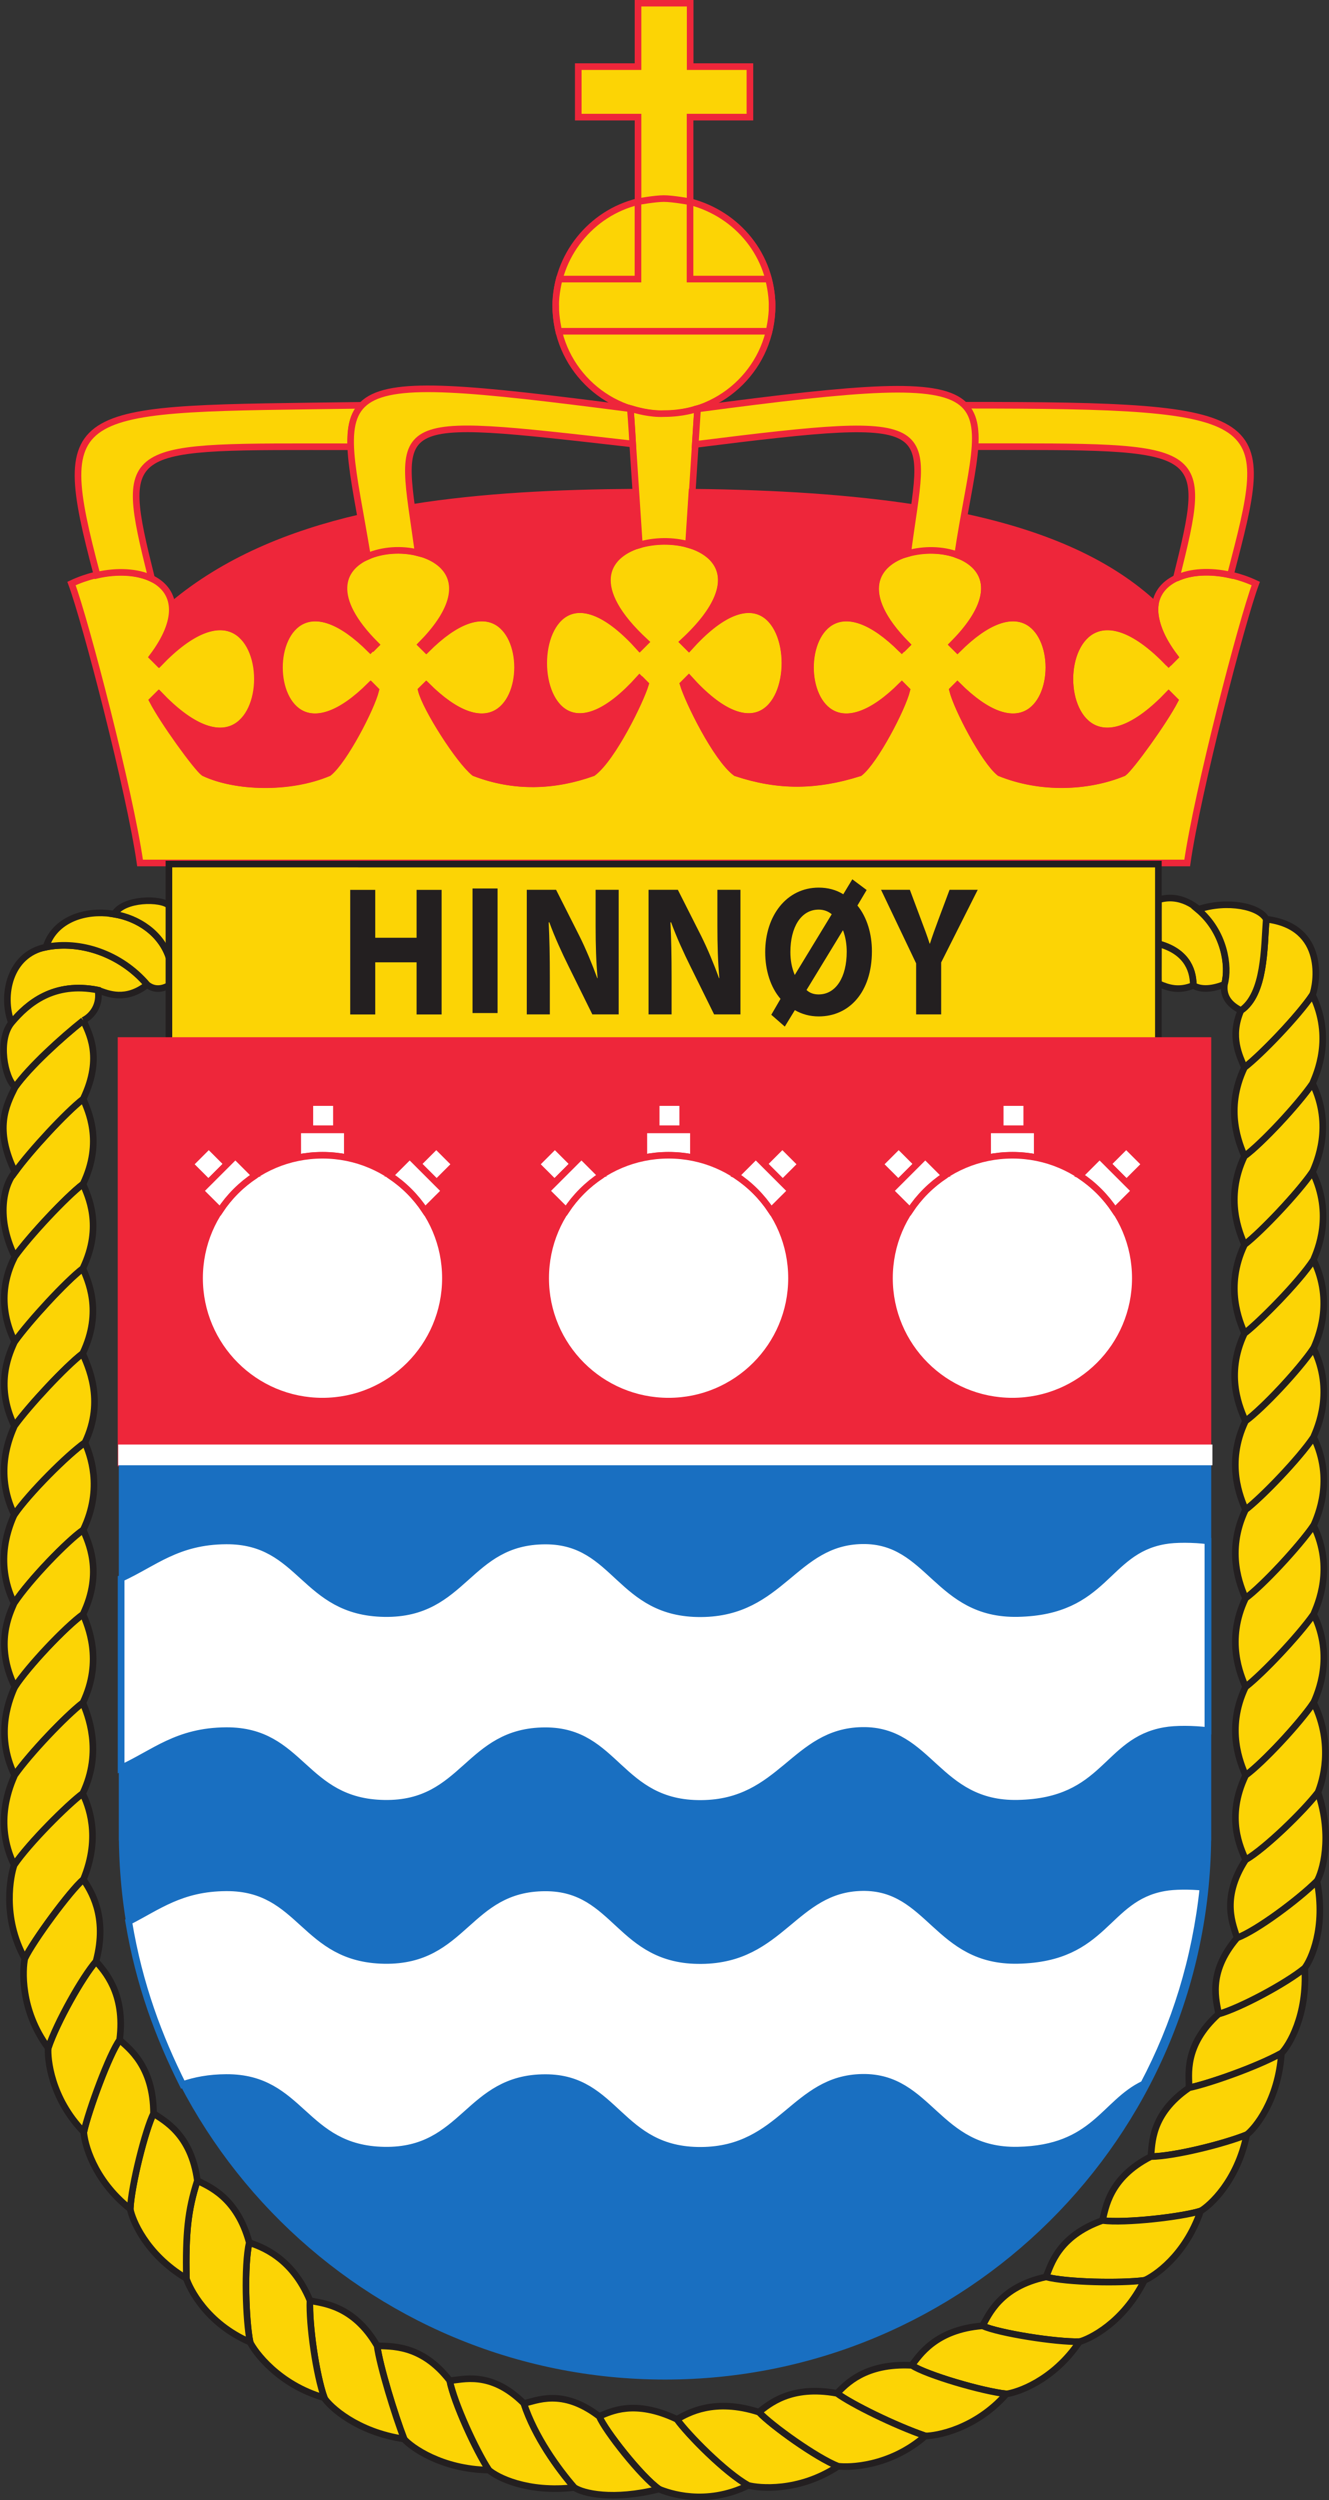 <?xml version="1.0" encoding="UTF-8" standalone="no"?>
<!-- Created with Inkscape (http://www.inkscape.org/) -->

<svg
   width="106.367mm"
   height="200.071mm"
   viewBox="0 0 106.367 200.071"
   version="1.1"
   id="svg1"
   xmlns="http://www.w3.org/2000/svg"
   xmlns:svg="http://www.w3.org/2000/svg">
  <rect x="0" y="0" width="106.367" height="200.071" fill="#333333" stroke="none"/>
  <defs
     id="defs1">
    <clipPath
       clipPathUnits="userSpaceOnUse"
       id="clipPath3">
      <path
         d="M 0,841.89 H 595.275 V 0 H 0 Z"
         transform="translate(-409.688,-500.39)"
         id="path3" />
    </clipPath>
    <clipPath
       clipPathUnits="userSpaceOnUse"
       id="clipPath5">
      <path
         d="M 0,841.89 H 595.275 V 0 H 0 Z"
         transform="translate(-409.688,-500.39)"
         id="path5" />
    </clipPath>
    <clipPath
       clipPathUnits="userSpaceOnUse"
       id="clipPath7">
      <path
         d="M 0,841.89 H 595.275 V 0 H 0 Z"
         transform="translate(-296.381,-139.901)"
         id="path7" />
    </clipPath>
    <clipPath
       clipPathUnits="userSpaceOnUse"
       id="clipPath9">
      <path
         d="M 0,841.89 H 595.275 V 0 H 0 Z"
         transform="translate(-316.648,-140.739)"
         id="path9" />
    </clipPath>
    <clipPath
       clipPathUnits="userSpaceOnUse"
       id="clipPath11">
      <path
         d="M 0,841.89 H 595.275 V 0 H 0 Z"
         transform="translate(-437.602,-238.771)"
         id="path11" />
    </clipPath>
    <clipPath
       clipPathUnits="userSpaceOnUse"
       id="clipPath13">
      <path
         d="M 0,841.89 H 595.275 V 0 H 0 Z"
         transform="translate(-444.643,-478.821)"
         id="path13" />
    </clipPath>
    <clipPath
       clipPathUnits="userSpaceOnUse"
       id="clipPath15">
      <path
         d="M 0,841.89 H 595.275 V 0 H 0 Z"
         transform="translate(-150.248,-321.925)"
         id="path15" />
    </clipPath>
    <clipPath
       clipPathUnits="userSpaceOnUse"
       id="clipPath17">
      <path
         d="M 0,841.89 H 595.275 V 0 H 0 Z"
         transform="translate(-150.207,-301.831)"
         id="path17" />
    </clipPath>
    <clipPath
       clipPathUnits="userSpaceOnUse"
       id="clipPath19">
      <path
         d="M 0,841.89 H 595.275 V 0 H 0 Z"
         transform="translate(-150.123,-360.972)"
         id="path19" />
    </clipPath>
    <clipPath
       clipPathUnits="userSpaceOnUse"
       id="clipPath21">
      <path
         d="M 0,841.89 H 595.275 V 0 H 0 Z"
         transform="translate(-150.084,-340.847)"
         id="path21" />
    </clipPath>
    <clipPath
       clipPathUnits="userSpaceOnUse"
       id="clipPath23">
      <path
         d="M 0,841.89 H 595.275 V 0 H 0 Z"
         transform="translate(-150.204,-400.197)"
         id="path23" />
    </clipPath>
    <clipPath
       clipPathUnits="userSpaceOnUse"
       id="clipPath25">
      <path
         d="M 0,841.89 H 595.275 V 0 H 0 Z"
         transform="translate(-150.164,-381.064)"
         id="path25" />
    </clipPath>
    <clipPath
       clipPathUnits="userSpaceOnUse"
       id="clipPath27">
      <path
         d="M 0,841.89 H 595.275 V 0 H 0 Z"
         transform="translate(-150.284,-438.663)"
         id="path27" />
    </clipPath>
    <clipPath
       clipPathUnits="userSpaceOnUse"
       id="clipPath29">
      <path
         d="M 0,841.89 H 595.275 V 0 H 0 Z"
         transform="translate(-150.244,-419.468)"
         id="path29" />
    </clipPath>
    <clipPath
       clipPathUnits="userSpaceOnUse"
       id="clipPath31">
      <path
         d="M 0,841.89 H 595.275 V 0 H 0 Z"
         transform="translate(-150.324,-457.946)"
         id="path31" />
    </clipPath>
    <clipPath
       clipPathUnits="userSpaceOnUse"
       id="clipPath33">
      <path
         d="M 0,841.89 H 595.275 V 0 H 0 Z"
         transform="translate(-434.148,-495.996)"
         id="path33" />
    </clipPath>
    <clipPath
       clipPathUnits="userSpaceOnUse"
       id="clipPath35">
      <path
         d="M 0,841.89 H 595.275 V 0 H 0 Z"
         transform="translate(-169.11,-479.921)"
         id="path35" />
    </clipPath>
    <clipPath
       clipPathUnits="userSpaceOnUse"
       id="clipPath37">
      <path
         d="M 0,841.89 H 595.275 V 0 H 0 Z"
         transform="translate(-417.604,-480.982)"
         id="path37" />
    </clipPath>
    <clipPath
       clipPathUnits="userSpaceOnUse"
       id="clipPath39">
      <path
         d="M 0,841.89 H 595.275 V 0 H 0 Z"
         transform="translate(-165.777,-473.047)"
         id="path39" />
    </clipPath>
    <clipPath
       clipPathUnits="userSpaceOnUse"
       id="clipPath41">
      <path
         d="M 0,841.89 H 595.275 V 0 H 0 Z"
         transform="translate(-180.274,-481.158)"
         id="path41" />
    </clipPath>
    <clipPath
       clipPathUnits="userSpaceOnUse"
       id="clipPath43">
      <path
         d="M 0,841.89 H 595.275 V 0 H 0 Z"
         transform="translate(-185.366,-499.009)"
         id="path43" />
    </clipPath>
    <clipPath
       clipPathUnits="userSpaceOnUse"
       id="clipPath45">
      <path
         d="M 0,841.89 H 595.275 V 0 H 0 Z"
         transform="translate(-445.666,-277.808)"
         id="path45" />
    </clipPath>
    <clipPath
       clipPathUnits="userSpaceOnUse"
       id="clipPath47">
      <path
         d="M 0,841.89 H 595.275 V 0 H 0 Z"
         transform="translate(-442.875,-258.093)"
         id="path47" />
    </clipPath>
    <clipPath
       clipPathUnits="userSpaceOnUse"
       id="clipPath49">
      <path
         d="M 0,841.89 H 595.275 V 0 H 0 Z"
         transform="translate(-429.721,-220.276)"
         id="path49" />
    </clipPath>
    <clipPath
       clipPathUnits="userSpaceOnUse"
       id="clipPath51">
      <path
         d="M 0,841.89 H 595.275 V 0 H 0 Z"
         transform="translate(-419.258,-202.974)"
         id="path51" />
    </clipPath>
    <clipPath
       clipPathUnits="userSpaceOnUse"
       id="clipPath53">
      <path
         d="M 0,841.89 H 595.275 V 0 H 0 Z"
         transform="translate(-406.504,-187.245)"
         id="path53" />
    </clipPath>
    <clipPath
       clipPathUnits="userSpaceOnUse"
       id="clipPath55">
      <path
         d="M 0,841.89 H 595.275 V 0 H 0 Z"
         transform="translate(-391.781,-173.337)"
         id="path55" />
    </clipPath>
    <clipPath
       clipPathUnits="userSpaceOnUse"
       id="clipPath57">
      <path
         d="M 0,841.89 H 595.275 V 0 H 0 Z"
         transform="translate(-375.205,-161.485)"
         id="path57" />
    </clipPath>
    <clipPath
       clipPathUnits="userSpaceOnUse"
       id="clipPath59">
      <path
         d="M 0,841.89 H 595.275 V 0 H 0 Z"
         transform="translate(-356.809,-151.954)"
         id="path59" />
    </clipPath>
    <clipPath
       clipPathUnits="userSpaceOnUse"
       id="clipPath61">
      <path
         d="M 0,841.89 H 595.275 V 0 H 0 Z"
         transform="translate(-337.022,-145.091)"
         id="path61" />
    </clipPath>
    <clipPath
       clipPathUnits="userSpaceOnUse"
       id="clipPath63">
      <path
         d="M 0,841.89 H 595.275 V 0 H 0 Z"
         transform="translate(-150.099,-281.458)"
         id="path63" />
    </clipPath>
    <clipPath
       clipPathUnits="userSpaceOnUse"
       id="clipPath65">
      <path
         d="M 0,841.89 H 595.275 V 0 H 0 Z"
         transform="translate(-238.548,-151.27)"
         id="path65" />
    </clipPath>
    <clipPath
       clipPathUnits="userSpaceOnUse"
       id="clipPath67">
      <path
         d="M 0,841.89 H 595.275 V 0 H 0 Z"
         transform="translate(-257.795,-144.216)"
         id="path67" />
    </clipPath>
    <clipPath
       clipPathUnits="userSpaceOnUse"
       id="clipPath69">
      <path
         d="M 0,841.89 H 595.275 V 0 H 0 Z"
         transform="translate(-220.458,-160.56)"
         id="path69" />
    </clipPath>
    <clipPath
       clipPathUnits="userSpaceOnUse"
       id="clipPath71">
      <path
         d="M 0,841.89 H 595.275 V 0 H 0 Z"
         transform="translate(-203.612,-173.231)"
         id="path71" />
    </clipPath>
    <clipPath
       clipPathUnits="userSpaceOnUse"
       id="clipPath73">
      <path
         d="M 0,841.89 H 595.275 V 0 H 0 Z"
         transform="translate(-189.148,-187.69)"
         id="path73" />
    </clipPath>
    <clipPath
       clipPathUnits="userSpaceOnUse"
       id="clipPath75">
      <path
         d="M 0,841.89 H 595.275 V 0 H 0 Z"
         transform="translate(-176.422,-203.446)"
         id="path75" />
    </clipPath>
    <clipPath
       clipPathUnits="userSpaceOnUse"
       id="clipPath77">
      <path
         d="M 0,841.89 H 595.275 V 0 H 0 Z"
         transform="translate(-165.89,-220.894)"
         id="path77" />
    </clipPath>
    <clipPath
       clipPathUnits="userSpaceOnUse"
       id="clipPath79">
      <path
         d="M 0,841.89 H 595.275 V 0 H 0 Z"
         transform="translate(-157.814,-239.97)"
         id="path79" />
    </clipPath>
    <clipPath
       clipPathUnits="userSpaceOnUse"
       id="clipPath81">
      <path
         d="M 0,841.89 H 595.275 V 0 H 0 Z"
         transform="translate(-152.505,-260.231)"
         id="path81" />
    </clipPath>
    <clipPath
       clipPathUnits="userSpaceOnUse"
       id="clipPath83">
      <path
         d="M 0,841.89 H 595.275 V 0 H 0 Z"
         transform="translate(-277.174,-140.265)"
         id="path83" />
    </clipPath>
    <clipPath
       clipPathUnits="userSpaceOnUse"
       id="clipPath85">
      <path
         d="M 0,841.89 H 595.275 V 0 H 0 Z"
         transform="translate(-444.656,-438.638)"
         id="path85" />
    </clipPath>
    <clipPath
       clipPathUnits="userSpaceOnUse"
       id="clipPath87">
      <path
         d="M 0,841.89 H 595.275 V 0 H 0 Z"
         transform="translate(-444.65,-458.729)"
         id="path87" />
    </clipPath>
    <clipPath
       clipPathUnits="userSpaceOnUse"
       id="clipPath89">
      <path
         d="M 0,841.89 H 595.275 V 0 H 0 Z"
         transform="translate(-444.875,-398.616)"
         id="path89" />
    </clipPath>
    <clipPath
       clipPathUnits="userSpaceOnUse"
       id="clipPath91">
      <path
         d="M 0,841.89 H 595.275 V 0 H 0 Z"
         transform="translate(-444.867,-418.741)"
         id="path91" />
    </clipPath>
    <clipPath
       clipPathUnits="userSpaceOnUse"
       id="clipPath93">
      <path
         d="M 0,841.89 H 595.275 V 0 H 0 Z"
         transform="translate(-444.889,-358.431)"
         id="path93" />
    </clipPath>
    <clipPath
       clipPathUnits="userSpaceOnUse"
       id="clipPath95">
      <path
         d="M 0,841.89 H 595.275 V 0 H 0 Z"
         transform="translate(-444.881,-378.523)"
         id="path95" />
    </clipPath>
    <clipPath
       clipPathUnits="userSpaceOnUse"
       id="clipPath97">
      <path
         d="M 0,841.89 H 595.275 V 0 H 0 Z"
         transform="translate(-444.902,-318.247)"
         id="path97" />
    </clipPath>
    <clipPath
       clipPathUnits="userSpaceOnUse"
       id="clipPath99">
      <path
         d="M 0,841.89 H 595.275 V 0 H 0 Z"
         transform="translate(-444.895,-338.339)"
         id="path99" />
    </clipPath>
    <clipPath
       clipPathUnits="userSpaceOnUse"
       id="clipPath101">
      <path
         d="M 0,841.89 H 595.275 V 0 H 0 Z"
         transform="translate(-445.891,-297.948)"
         id="path101" />
    </clipPath>
    <clipPath
       clipPathUnits="userSpaceOnUse"
       id="clipPath103">
      <path
         d="M 0,841.89 H 595.275 V 0 H 0 Z"
         transform="translate(-303.446,-658.758)"
         id="path103" />
    </clipPath>
    <clipPath
       clipPathUnits="userSpaceOnUse"
       id="clipPath105">
      <path
         d="M 0,841.89 H 595.275 V 0 H 0 Z"
         transform="translate(-321.234,-641.204)"
         id="path105" />
    </clipPath>
    <clipPath
       clipPathUnits="userSpaceOnUse"
       id="clipPath107">
      <path
         d="M 0,841.89 H 595.275 V 0 H 0 Z"
         transform="translate(-416.223,-508.76)"
         id="path107" />
    </clipPath>
    <clipPath
       clipPathUnits="userSpaceOnUse"
       id="clipPath109">
      <path
         d="M 0,841.89 H 595.275 V 0 H 0 Z"
         transform="translate(-413.742,-573.323)"
         id="path109" />
    </clipPath>
    <clipPath
       clipPathUnits="userSpaceOnUse"
       id="clipPath111">
      <path
         d="M 0,841.89 H 595.275 V 0 H 0 Z"
         transform="translate(-226.491,-603.169)"
         id="path111" />
    </clipPath>
    <clipPath
       clipPathUnits="userSpaceOnUse"
       id="clipPath113">
      <path
         d="M 0,841.89 H 595.275 V 0 H 0 Z"
         transform="translate(-291.933,-580.905)"
         id="path113" />
    </clipPath>
    <clipPath
       clipPathUnits="userSpaceOnUse"
       id="clipPath115">
      <path
         d="M 0,841.89 H 595.275 V 0 H 0 Z"
         transform="translate(-231.033,-557.156)"
         id="path115" />
    </clipPath>
    <clipPath
       clipPathUnits="userSpaceOnUse"
       id="clipPath117">
      <path
         d="M 0,841.89 H 595.275 V 0 H 0 Z"
         transform="translate(-292.05,-550.589)"
         id="path117" />
    </clipPath>
    <clipPath
       clipPathUnits="userSpaceOnUse"
       id="clipPath119">
      <path
         d="M 0,841.89 H 595.275 V 0 H 0 Z"
         transform="translate(-351.513,-557.156)"
         id="path119" />
    </clipPath>
    <clipPath
       clipPathUnits="userSpaceOnUse"
       id="clipPath121">
      <path
         d="M 0,841.89 H 595.275 V 0 H 0 Z"
         transform="translate(-412.021,-554.049)"
         id="path121" />
    </clipPath>
    <clipPath
       clipPathUnits="userSpaceOnUse"
       id="clipPath123">
      <path
         d="M 0,841.89 H 595.275 V 0 H 0 Z"
         transform="translate(-304.613,-603.696)"
         id="path123" />
    </clipPath>
    <clipPath
       clipPathUnits="userSpaceOnUse"
       id="clipPath125">
      <path
         d="M 0,841.89 H 595.275 V 0 H 0 Z"
         transform="translate(-289.895,-611.805)"
         id="path125" />
    </clipPath>
    <clipPath
       clipPathUnits="userSpaceOnUse"
       id="clipPath127">
      <path
         d="M 0,841.89 H 595.275 V 0 H 0 Z"
         transform="translate(-409.68,-468.481)"
         id="path127" />
    </clipPath>
    <clipPath
       clipPathUnits="userSpaceOnUse"
       id="clipPath129">
      <path
         d="M 0,841.89 H 595.275 V 0 H 0 Z"
         transform="translate(-255.161,-482.415)"
         id="path129" />
    </clipPath>
    <clipPath
       clipPathUnits="userSpaceOnUse"
       id="clipPath131">
      <path
         d="M 0,841.89 H 595.275 V 0 H 0 Z"
         transform="translate(-275.57,-502.969)"
         id="path131" />
    </clipPath>
    <clipPath
       clipPathUnits="userSpaceOnUse"
       id="clipPath133">
      <path
         d="M 0,841.89 H 595.275 V 0 H 0 Z"
         transform="translate(-294.304,-498.22)"
         id="path133" />
    </clipPath>
    <clipPath
       clipPathUnits="userSpaceOnUse"
       id="clipPath135">
      <path
         d="M 0,841.89 H 595.275 V 0 H 0 Z"
         transform="translate(-322.574,-477.627)"
         id="path135" />
    </clipPath>
    <clipPath
       clipPathUnits="userSpaceOnUse"
       id="clipPath137">
      <path
         d="M 0,841.89 H 595.275 V 0 H 0 Z"
         transform="translate(-347.883,-472.612)"
         id="path137" />
    </clipPath>
    <clipPath
       clipPathUnits="userSpaceOnUse"
       id="clipPath139">
      <path
         d="M 0,841.89 H 595.275 V 0 H 0 Z"
         transform="translate(-420.13,-287.832)"
         id="path139" />
    </clipPath>
    <clipPath
       clipPathUnits="userSpaceOnUse"
       id="clipPath141">
      <path
         d="M 0,841.89 H 595.275 V 0 H 0 Z"
         id="path141" />
    </clipPath>
    <clipPath
       clipPathUnits="userSpaceOnUse"
       id="clipPath143">
      <path
         d="M 0,841.89 H 595.275 V 0 H 0 Z"
         id="path143" />
    </clipPath>
    <clipPath
       clipPathUnits="userSpaceOnUse"
       id="clipPath145">
      <path
         d="M 0,841.89 H 595.275 V 0 H 0 Z"
         transform="translate(-219.262,-442.445)"
         id="path145" />
    </clipPath>
    <clipPath
       clipPathUnits="userSpaceOnUse"
       id="clipPath147">
      <path
         d="M 0,841.89 H 595.275 V 0 H 0 Z"
         transform="translate(-247.132,-414.574)"
         id="path147" />
    </clipPath>
    <clipPath
       clipPathUnits="userSpaceOnUse"
       id="clipPath149">
      <path
         d="M 0,841.89 H 595.275 V 0 H 0 Z"
         transform="translate(-197.634,-440.482)"
         id="path149" />
    </clipPath>
    <clipPath
       clipPathUnits="userSpaceOnUse"
       id="clipPath151">
      <path
         d="M 0,841.89 H 595.275 V 0 H 0 Z"
         transform="translate(-199.583,-434.289)"
         id="path151" />
    </clipPath>
    <clipPath
       clipPathUnits="userSpaceOnUse"
       id="clipPath153">
      <path
         d="M 0,841.89 H 595.275 V 0 H 0 Z"
         transform="translate(-240.869,-440.482)"
         id="path153" />
    </clipPath>
    <clipPath
       clipPathUnits="userSpaceOnUse"
       id="clipPath155">
      <path
         d="M 0,841.89 H 595.275 V 0 H 0 Z"
         transform="translate(-238.92,-434.289)"
         id="path155" />
    </clipPath>
    <clipPath
       clipPathUnits="userSpaceOnUse"
       id="clipPath157">
      <path
         d="M 0,841.89 H 595.275 V 0 H 0 Z"
         id="path157" />
    </clipPath>
    <clipPath
       clipPathUnits="userSpaceOnUse"
       id="clipPath159">
      <path
         d="M 0,841.89 H 595.275 V 0 H 0 Z"
         transform="translate(-297.784,-442.445)"
         id="path159" />
    </clipPath>
    <clipPath
       clipPathUnits="userSpaceOnUse"
       id="clipPath161">
      <path
         d="M 0,841.89 H 595.275 V 0 H 0 Z"
         transform="translate(-325.653,-414.574)"
         id="path161" />
    </clipPath>
    <clipPath
       clipPathUnits="userSpaceOnUse"
       id="clipPath163">
      <path
         d="M 0,841.89 H 595.275 V 0 H 0 Z"
         transform="translate(-276.156,-440.482)"
         id="path163" />
    </clipPath>
    <clipPath
       clipPathUnits="userSpaceOnUse"
       id="clipPath165">
      <path
         d="M 0,841.89 H 595.275 V 0 H 0 Z"
         transform="translate(-278.105,-434.289)"
         id="path165" />
    </clipPath>
    <clipPath
       clipPathUnits="userSpaceOnUse"
       id="clipPath167">
      <path
         d="M 0,841.89 H 595.275 V 0 H 0 Z"
         transform="translate(-319.392,-440.482)"
         id="path167" />
    </clipPath>
    <clipPath
       clipPathUnits="userSpaceOnUse"
       id="clipPath169">
      <path
         d="M 0,841.89 H 595.275 V 0 H 0 Z"
         transform="translate(-317.442,-434.289)"
         id="path169" />
    </clipPath>
    <clipPath
       clipPathUnits="userSpaceOnUse"
       id="clipPath171">
      <path
         d="M 0,841.89 H 595.275 V 0 H 0 Z"
         id="path171" />
    </clipPath>
    <clipPath
       clipPathUnits="userSpaceOnUse"
       id="clipPath173">
      <path
         d="M 0,841.89 H 595.275 V 0 H 0 Z"
         transform="translate(-375.783,-442.445)"
         id="path173" />
    </clipPath>
    <clipPath
       clipPathUnits="userSpaceOnUse"
       id="clipPath175">
      <path
         d="M 0,841.89 H 595.275 V 0 H 0 Z"
         transform="translate(-403.653,-414.574)"
         id="path175" />
    </clipPath>
    <clipPath
       clipPathUnits="userSpaceOnUse"
       id="clipPath177">
      <path
         d="M 0,841.89 H 595.275 V 0 H 0 Z"
         transform="translate(-354.155,-440.482)"
         id="path177" />
    </clipPath>
    <clipPath
       clipPathUnits="userSpaceOnUse"
       id="clipPath179">
      <path
         d="M 0,841.89 H 595.275 V 0 H 0 Z"
         transform="translate(-356.105,-434.289)"
         id="path179" />
    </clipPath>
    <clipPath
       clipPathUnits="userSpaceOnUse"
       id="clipPath181">
      <path
         d="M 0,841.89 H 595.275 V 0 H 0 Z"
         transform="translate(-397.392,-440.482)"
         id="path181" />
    </clipPath>
    <clipPath
       clipPathUnits="userSpaceOnUse"
       id="clipPath183">
      <path
         d="M 0,841.89 H 595.275 V 0 H 0 Z"
         transform="translate(-395.442,-434.289)"
         id="path183" />
    </clipPath>
    <clipPath
       clipPathUnits="userSpaceOnUse"
       id="clipPath185">
      <path
         d="M 0,841.89 H 595.275 V 0 H 0 Z"
         transform="translate(-409.956,-256.064)"
         id="path185" />
    </clipPath>
    <clipPath
       clipPathUnits="userSpaceOnUse"
       id="clipPath187">
      <path
         d="M 0,841.89 H 595.275 V 0 H 0 Z"
         transform="translate(-204.141,-354.67)"
         id="path187" />
    </clipPath>
    <clipPath
       clipPathUnits="userSpaceOnUse"
       id="clipPath127-4">
      <path
         d="M 0,841.89 H 595.275 V 0 H 0 Z"
         transform="translate(-232.138,-502.035)"
         id="path127-6" />
    </clipPath>
    <clipPath
       clipPathUnits="userSpaceOnUse"
       id="clipPath129-0">
      <path
         d="M 0,841.89 H 595.275 V 0 H 0 Z"
         id="path129-5" />
    </clipPath>
    <clipPath
       clipPathUnits="userSpaceOnUse"
       id="clipPath131-7">
      <path
         d="M 0,841.89 H 595.275 V 0 H 0 Z"
         transform="translate(-266.519,-473.796)"
         id="path131-5" />
    </clipPath>
    <clipPath
       clipPathUnits="userSpaceOnUse"
       id="clipPath133-0">
      <path
         d="M 0,841.89 H 595.275 V 0 H 0 Z"
         transform="translate(-294.145,-473.796)"
         id="path133-9" />
    </clipPath>
    <clipPath
       clipPathUnits="userSpaceOnUse"
       id="clipPath135-2">
      <path
         d="M 0,841.89 H 595.275 V 0 H 0 Z"
         transform="translate(-329.984,-479.326)"
         id="path135-5" />
    </clipPath>
    <clipPath
       clipPathUnits="userSpaceOnUse"
       id="clipPath137-2">
      <path
         d="M 0,841.89 H 595.275 V 0 H 0 Z"
         transform="translate(-354.85,-473.796)"
         id="path137-2" />
    </clipPath>
    <clipPath
       clipPathUnits="userSpaceOnUse"
       id="clipPath153-0">
      <path
         d="M 0,841.89 H 595.275 V 0 H 0 Z"
         id="path153-4" />
    </clipPath>
    <clipPath
       clipPathUnits="userSpaceOnUse"
       id="clipPath167-5">
      <path
         d="M 0,841.89 H 595.275 V 0 H 0 Z"
         id="path167-4" />
    </clipPath>
  </defs>
  <g
     id="group-MC0"
     transform="matrix(0.265,0,0,0.265,-51.816,-48.464)" />
  <path
     id="path2"
     d="m 0,0 c 9.064,2.881 17.336,-9.821 14.996,-19.15 -2.721,-1.057 -5.185,-1.326 -7.08,-0.257 0,4.058 -1.996,7.855 -7.916,9.45 0,4.132 -0.023,8.583 0,9.957"
     style="fill:#fcd405;fill-opacity:1;fill-rule:nonzero;stroke:none"
     transform="matrix(0.353,0,0,-0.353,92.712,72.01)"
     clip-path="url(#clipPath3)" />
  <path
     id="path4"
     d="m 0,0 c 9.064,2.881 17.336,-9.821 14.996,-19.15 -2.721,-1.057 -5.185,-1.326 -7.08,-0.257 0,4.058 -1.996,7.855 -7.916,9.45 0,4.132 -0.023,8.583 0,9.957 z"
     style="fill:none;stroke:#231f20;stroke-width:1.5;stroke-linecap:butt;stroke-linejoin:miter;stroke-miterlimit:4;stroke-dasharray:none;stroke-opacity:1"
     transform="matrix(0.353,0,0,-0.353,92.712,72.01)"
     clip-path="url(#clipPath5)" />
  <path
     id="path6"
     d="m 0,0 c -4.01,2.799 -12.227,13.256 -13.563,16.492 2.602,1.063 7.983,3.94 17.655,-0.674 C 6.637,12.299 14.99,3.799 20.268,0.838 10.568,-3.91 2.174,-0.908 0,0"
     style="fill:#fcd405;fill-opacity:1;fill-rule:nonzero;stroke:#231f20;stroke-width:1.5;stroke-linecap:butt;stroke-linejoin:miter;stroke-miterlimit:4;stroke-dasharray:none;stroke-opacity:1"
     transform="matrix(0.353,0,0,-0.353,52.74,199.182)"
     clip-path="url(#clipPath7)" />
  <path
     id="path8"
     d="m 0,0 c -5.277,2.961 -13.631,11.461 -16.176,14.98 2.44,1.393 8.434,4.924 18.627,1.612 C 5.244,13.607 15.453,6.273 20.373,4.352 11.375,-1.621 2.279,-0.615 0,0"
     style="fill:#fcd405;fill-opacity:1;fill-rule:nonzero;stroke:#231f20;stroke-width:1.5;stroke-linecap:butt;stroke-linejoin:miter;stroke-miterlimit:4;stroke-dasharray:none;stroke-opacity:1"
     transform="matrix(0.353,0,0,-0.353,59.89,198.886)"
     clip-path="url(#clipPath9)" />
  <path
     id="path10"
     d="m 0,0 c -5.875,-3.236 -16.65,-6.947 -20.936,-7.842 0.016,2.811 -1.281,9.569 6.68,16.74 4.901,1.366 15.338,6.969 19.529,10.424 C 5.949,8.547 1.672,1.66 0,0"
     style="fill:#fcd405;fill-opacity:1;fill-rule:nonzero;stroke:#231f20;stroke-width:1.5;stroke-linecap:butt;stroke-linejoin:miter;stroke-miterlimit:4;stroke-dasharray:none;stroke-opacity:1"
     transform="matrix(0.353,0,0,-0.353,102.56,164.303)"
     clip-path="url(#clipPath11)" />
  <path
     id="path12"
     d="m 0,0 c -3.271,-4.83 -11.564,-13.481 -15.422,-16.465 -1.058,2.602 -3.4,6.932 -0.795,12.944 5.455,3.729 5.24,14.262 5.723,20.696 C 3.352,15.518 0.91,2.176 0,0"
     style="fill:#fcd405;fill-opacity:1;fill-rule:nonzero;stroke:#231f20;stroke-width:1.5;stroke-linecap:butt;stroke-linejoin:miter;stroke-miterlimit:4;stroke-dasharray:none;stroke-opacity:1"
     transform="matrix(0.353,0,0,-0.353,105.044,79.618)"
     clip-path="url(#clipPath13)" />
  <path
     id="path14"
     d="M 0,0 C 3.039,4.65 11.414,13.484 15.46,16.43 16.514,13.822 20.054,6 15.419,-3.664 11.557,-6.639 3.352,-15.246 -0.04,-20.125 -4.766,-10.416 -0.914,-2.174 0,0"
     style="fill:#fcd405;fill-opacity:1;fill-rule:nonzero;stroke:#231f20;stroke-width:1.5;stroke-linecap:butt;stroke-linejoin:miter;stroke-miterlimit:4;stroke-dasharray:none;stroke-opacity:1"
     transform="matrix(0.353,0,0,-0.353,1.188,134.968)"
     clip-path="url(#clipPath15)" />
  <path
     id="path16"
     d="M 0,0 C 3.393,4.848 11.598,13.455 15.46,16.43 16.515,13.824 20.054,5.51 15.42,-4.152 11.988,-6.717 3.248,-15.422 -0.108,-20.373 -4.834,-10.662 -0.914,-2.174 0,0"
     style="fill:#fcd405;fill-opacity:1;fill-rule:nonzero;stroke:#231f20;stroke-width:1.5;stroke-linecap:butt;stroke-linejoin:miter;stroke-miterlimit:4;stroke-dasharray:none;stroke-opacity:1"
     transform="matrix(0.353,0,0,-0.353,1.173,142.057)"
     clip-path="url(#clipPath17)" />
  <path
     id="path18"
     d="M 0,0 C 3.332,4.832 12.082,13.562 16.025,16.334 17.08,13.729 20.26,6.16 15.625,-3.504 12.102,-5.937 3.52,-14.75 -0.039,-20.125 -4.766,-10.416 -0.914,-2.176 0,0"
     style="fill:#fcd405;fill-opacity:1;fill-rule:nonzero;stroke:#231f20;stroke-width:1.5;stroke-linecap:butt;stroke-linejoin:miter;stroke-miterlimit:4;stroke-dasharray:none;stroke-opacity:1"
     transform="matrix(0.353,0,0,-0.353,1.144,121.193)"
     clip-path="url(#clipPath19)" />
  <path
     id="path20"
     d="M 0,0 C 3.559,5.375 12.141,14.188 15.664,16.621 16.719,14.016 20.258,7.17 15.624,-2.492 11.578,-5.437 3.203,-14.271 0.164,-18.953 -4.561,-9.244 -0.914,-2.176 0,0"
     style="fill:#fcd405;fill-opacity:1;fill-rule:nonzero;stroke:#231f20;stroke-width:1.5;stroke-linecap:butt;stroke-linejoin:miter;stroke-miterlimit:4;stroke-dasharray:none;stroke-opacity:1"
     transform="matrix(0.353,0,0,-0.353,1.13,128.293)"
     clip-path="url(#clipPath21)" />
  <path
     id="path22"
     d="M 0,0 C 3.394,4.729 11.598,13.626 15.46,16.6 16.515,13.996 20.054,6.957 15.42,-2.705 11.558,-5.682 3.353,-14.438 -0.04,-19.167 -4.765,-9.456 -0.914,-2.175 0,0"
     style="fill:#fcd405;fill-opacity:1;fill-rule:nonzero;stroke:#231f20;stroke-width:1.5;stroke-linecap:butt;stroke-linejoin:miter;stroke-miterlimit:4;stroke-dasharray:none;stroke-opacity:1"
     transform="matrix(0.353,0,0,-0.353,1.172,107.355)"
     clip-path="url(#clipPath23)" />
  <path
     id="path24"
     d="M 0,0 C 3.393,4.696 11.598,13.452 15.46,16.429 16.514,13.822 20.618,5.904 15.984,-3.758 12.041,-6.53 3.291,-15.26 -0.039,-20.125 -4.766,-10.416 -0.914,-2.176 0,0"
     style="fill:#fcd405;fill-opacity:1;fill-rule:nonzero;stroke:#231f20;stroke-width:1.5;stroke-linecap:butt;stroke-linejoin:miter;stroke-miterlimit:4;stroke-dasharray:none;stroke-opacity:1"
     transform="matrix(0.353,0,0,-0.353,1.158,114.105)"
     clip-path="url(#clipPath25)" />
  <path
     id="path26"
     d="M 0,0 C 3.392,4.729 11.599,13.603 15.46,16.577 16.515,13.973 20.054,6.929 15.419,-2.734 11.558,-5.709 3.353,-14.464 -0.04,-19.195 -4.765,-9.484 -2.034,-2.139 0,0"
     style="fill:#fcd405;fill-opacity:1;fill-rule:nonzero;stroke:#231f20;stroke-width:1.5;stroke-linecap:butt;stroke-linejoin:miter;stroke-miterlimit:4;stroke-dasharray:none;stroke-opacity:1"
     transform="matrix(0.353,0,0,-0.353,1.201,93.786)"
     clip-path="url(#clipPath27)" />
  <path
     id="path28"
     d="M 0,0 C 3.393,4.731 11.598,13.486 15.459,16.461 16.514,13.857 20.054,6.994 15.42,-2.671 11.558,-5.645 3.354,-14.542 -0.04,-19.271 -4.765,-9.561 -1.086,-2.174 0,0"
     style="fill:#fcd405;fill-opacity:1;fill-rule:nonzero;stroke:#231f20;stroke-width:1.5;stroke-linecap:butt;stroke-linejoin:miter;stroke-miterlimit:4;stroke-dasharray:none;stroke-opacity:1"
     transform="matrix(0.353,0,0,-0.353,1.186,100.557)"
     clip-path="url(#clipPath29)" />
  <path
     id="path30"
     d="M 0,0 C 3.256,4.567 10.4,11.087 15.453,15.102 16.508,12.498 20.055,6.957 15.42,-2.706 11.559,-5.681 3.352,-14.555 -0.04,-19.283 -4.766,-9.573 -2.136,-4.282 0,0"
     style="fill:#fcd405;fill-opacity:1;fill-rule:nonzero;stroke:#231f20;stroke-width:1.5;stroke-linecap:butt;stroke-linejoin:miter;stroke-miterlimit:4;stroke-dasharray:none;stroke-opacity:1"
     transform="matrix(0.353,0,0,-0.353,1.215,86.983)"
     clip-path="url(#clipPath31)" />
  <path
     id="path32"
     d="m 0,0 c -0.482,-6.434 -0.268,-16.967 -5.723,-20.696 -2.427,1.236 -4.132,3.018 -3.742,5.94 1.147,4.064 0,11.918 -6.033,16.965 C -8.723,4.49 -1.381,2.852 0,0"
     style="fill:#fcd405;fill-opacity:1;fill-rule:nonzero;stroke:#231f20;stroke-width:1.5;stroke-linecap:butt;stroke-linejoin:miter;stroke-miterlimit:4;stroke-dasharray:none;stroke-opacity:1"
     transform="matrix(0.353,0,0,-0.353,101.342,73.56)"
     clip-path="url(#clipPath33)" />
  <path
     id="path34"
     d="m 0,0 c -10.003,1.981 -15.896,-2.977 -19.612,-7.412 -2.331,6.106 -0.489,15.512 7.817,17.157 7.648,1.563 16.9,-1.41 22.959,-8.508 C 6.273,-2.58 2.277,-0.836 0,0"
     style="fill:#fcd405;fill-opacity:1;fill-rule:nonzero;stroke:#231f20;stroke-width:1.5;stroke-linecap:butt;stroke-linejoin:miter;stroke-miterlimit:4;stroke-dasharray:none;stroke-opacity:1"
     transform="matrix(0.353,0,0,-0.353,7.842,79.23)"
     clip-path="url(#clipPath35)" />
  <path
     id="path36"
     d="m 0,0 c -3.162,-1.301 -5.523,-0.655 -7.916,0.416 -0.035,2.693 0,3.972 0,9.034 C -1.996,7.855 0,4.059 0,0"
     style="fill:#fcd405;fill-opacity:1;fill-rule:nonzero;stroke:#231f20;stroke-width:1.5;stroke-linecap:butt;stroke-linejoin:miter;stroke-miterlimit:4;stroke-dasharray:none;stroke-opacity:1"
     transform="matrix(0.353,0,0,-0.353,95.505,78.856)"
     clip-path="url(#clipPath37)" />
  <path
     id="path38"
     d="m 0,0 c -5.053,-4.014 -12.197,-10.535 -15.453,-15.102 -2.384,2.029 -4.056,10.623 -0.826,14.564 3.716,4.435 9.609,9.392 19.612,7.412 C 3.884,3.727 2.274,1.159 0,0"
     style="fill:#fcd405;fill-opacity:1;fill-rule:nonzero;stroke:#231f20;stroke-width:1.5;stroke-linecap:butt;stroke-linejoin:miter;stroke-miterlimit:4;stroke-dasharray:none;stroke-opacity:1"
     transform="matrix(0.353,0,0,-0.353,6.666,81.655)"
     clip-path="url(#clipPath39)" />
  <path
     id="path40"
     d="M 0,0 C -6.059,7.098 -15.312,10.07 -22.959,8.507 -19.495,19.861 1.113,18.585 5.074,5.791 V -0.084 C 3.126,-1.239 1.351,-1.098 0,0"
     style="fill:#fcd405;fill-opacity:1;fill-rule:nonzero;stroke:#231f20;stroke-width:1.5;stroke-linecap:butt;stroke-linejoin:miter;stroke-miterlimit:4;stroke-dasharray:none;stroke-opacity:1"
     transform="matrix(0.353,0,0,-0.353,11.781,78.794)"
     clip-path="url(#clipPath41)" />
  <path
     id="path42"
     d="m 0,0 c 0,-3.983 -0.018,-8.106 -0.018,-12.06 -1.79,5.918 -7.268,9.334 -12.528,10.193 C -10.537,1.747 -1.869,1.869 0,0"
     style="fill:#fcd405;fill-opacity:1;fill-rule:nonzero;stroke:#231f20;stroke-width:1.5;stroke-linecap:butt;stroke-linejoin:miter;stroke-miterlimit:4;stroke-dasharray:none;stroke-opacity:1"
     transform="matrix(0.353,0,0,-0.353,13.577,72.497)"
     clip-path="url(#clipPath43)" />
  <path
     id="path44"
     d="m 0,0 c -4.232,-4.191 -13.607,-11.191 -18.125,-12.891 -0.711,2.719 -3.889,8.748 1.945,17.737 4.532,2.65 13.207,11.121 16.405,15.295 C 3.666,9.906 1.186,2.041 0,0"
     style="fill:#fcd405;fill-opacity:1;fill-rule:nonzero;stroke:#231f20;stroke-width:1.5;stroke-linecap:butt;stroke-linejoin:miter;stroke-miterlimit:4;stroke-dasharray:none;stroke-opacity:1"
     transform="matrix(0.353,0,0,-0.353,105.405,150.532)"
     clip-path="url(#clipPath45)" />
  <path
     id="path46"
     d="m 0,0 c -4.191,-3.455 -14.629,-9.059 -19.529,-10.424 -0.352,2.789 -2.762,9.096 4.195,17.248 4.518,1.699 13.893,8.699 18.125,12.891 C 4.865,9.117 1.443,1.867 0,0"
     style="fill:#fcd405;fill-opacity:1;fill-rule:nonzero;stroke:#231f20;stroke-width:1.5;stroke-linecap:butt;stroke-linejoin:miter;stroke-miterlimit:4;stroke-dasharray:none;stroke-opacity:1"
     transform="matrix(0.353,0,0,-0.353,104.42,157.487)"
     clip-path="url(#clipPath47)" />
  <path
     id="path48"
     d="m 0,0 c -5.141,-2.076 -16.357,-4.889 -21.75,-4.967 0.383,2.781 -0.137,9.545 8.695,15.619 4.285,0.895 15.061,4.606 20.936,7.842 C 7.145,7.719 1.875,1.43 0,0"
     style="fill:#fcd405;fill-opacity:1;fill-rule:nonzero;stroke:#231f20;stroke-width:1.5;stroke-linecap:butt;stroke-linejoin:miter;stroke-miterlimit:4;stroke-dasharray:none;stroke-opacity:1"
     transform="matrix(0.353,0,0,-0.353,99.78,170.827)"
     clip-path="url(#clipPath49)" />
  <path
     id="path50"
     d="m 0,0 c -4.387,-1.357 -17.074,-2.814 -22.254,-2.152 0.742,2.709 1.418,9.621 10.967,14.488 5.392,0.078 16.609,2.891 21.75,4.967 C 8.326,6.719 2.045,1.176 0,0"
     style="fill:#fcd405;fill-opacity:1;fill-rule:nonzero;stroke:#231f20;stroke-width:1.5;stroke-linecap:butt;stroke-linejoin:miter;stroke-miterlimit:4;stroke-dasharray:none;stroke-opacity:1"
     transform="matrix(0.353,0,0,-0.353,96.089,176.931)"
     clip-path="url(#clipPath51)" />
  <path
     id="path52"
     d="m 0,0 c -5.424,-0.711 -17.633,-0.461 -22.299,0.773 1.088,2.59 2.697,9.225 12.799,12.803 5.18,-0.662 17.867,0.795 22.254,2.153 C 9.254,5.512 2.18,0.9 0,0"
     style="fill:#fcd405;fill-opacity:1;fill-rule:nonzero;stroke:#231f20;stroke-width:1.5;stroke-linecap:butt;stroke-linejoin:miter;stroke-miterlimit:4;stroke-dasharray:none;stroke-opacity:1"
     transform="matrix(0.353,0,0,-0.353,91.589,182.48)"
     clip-path="url(#clipPath53)" />
  <path
     id="path54"
     d="m 0,0 c -5.326,-0.137 -18.242,1.904 -21.994,3.584 1.418,2.428 3.935,8.869 14.418,11.098 C -2.91,13.447 9.299,13.197 14.723,13.908 9.92,4.238 2.279,0.604 0,0"
     style="fill:#fcd405;fill-opacity:1;fill-rule:nonzero;stroke:#231f20;stroke-width:1.5;stroke-linecap:butt;stroke-linejoin:miter;stroke-miterlimit:4;stroke-dasharray:none;stroke-opacity:1"
     transform="matrix(0.353,0,0,-0.353,86.395,187.387)"
     clip-path="url(#clipPath55)" />
  <path
     id="path56"
     d="m 0,0 c -5.562,0.613 -18.021,4.277 -21.465,6.477 1.723,2.218 5.363,8.117 16.047,8.959 3.752,-1.68 16.668,-3.721 21.994,-3.584 C 10.551,2.891 2.338,0.301 0,0"
     style="fill:#fcd405;fill-opacity:1;fill-rule:nonzero;stroke:#231f20;stroke-width:1.5;stroke-linecap:butt;stroke-linejoin:miter;stroke-miterlimit:4;stroke-dasharray:none;stroke-opacity:1"
     transform="matrix(0.353,0,0,-0.353,80.548,191.567)"
     clip-path="url(#clipPath57)" />
  <path
     id="path58"
     d="m 0,0 c -7.062,2.434 -16.77,7.246 -20.043,9.662 1.998,1.977 6.272,6.902 16.975,6.346 C 0.375,13.809 12.834,10.145 18.396,9.531 11.252,1.43 2.357,-0.006 0,0"
     style="fill:#fcd405;fill-opacity:1;fill-rule:nonzero;stroke:#231f20;stroke-width:1.5;stroke-linecap:butt;stroke-linejoin:miter;stroke-miterlimit:4;stroke-dasharray:none;stroke-opacity:1"
     transform="matrix(0.353,0,0,-0.353,74.058,194.93)"
     clip-path="url(#clipPath59)" />
  <path
     id="path60"
     d="m 0,0 c -4.92,1.922 -15.129,9.256 -17.963,12.281 2.24,1.698 7.168,6.196 17.707,4.244 C 3.018,14.109 12.725,9.297 19.787,6.863 11.648,-0.232 2.334,-0.312 0,0"
     style="fill:#fcd405;fill-opacity:1;fill-rule:nonzero;stroke:#231f20;stroke-width:1.5;stroke-linecap:butt;stroke-linejoin:miter;stroke-miterlimit:4;stroke-dasharray:none;stroke-opacity:1"
     transform="matrix(0.353,0,0,-0.353,67.077,197.351)"
     clip-path="url(#clipPath61)" />
  <path
     id="path62"
     d="M 0,0 C 3.356,4.951 12.097,13.656 15.528,16.221 16.728,13.68 19.784,6.629 15.691,-3.275 12.667,-5.865 4.31,-17.205 2.406,-21.227 -2.853,-11.793 -0.79,-2.225 0,0"
     style="fill:#fcd405;fill-opacity:1;fill-rule:nonzero;stroke:#231f20;stroke-width:1.5;stroke-linecap:butt;stroke-linejoin:miter;stroke-miterlimit:4;stroke-dasharray:none;stroke-opacity:1"
     transform="matrix(0.353,0,0,-0.353,1.135,149.244)"
     clip-path="url(#clipPath63)" />
  <path
     id="path64"
     d="m 0,0 c -2.093,5.471 -5.468,16.367 -6.121,21.139 2.801,-0.233 9.953,0.582 16.486,-7.914 0.999,-5.067 5.923,-15.78 8.882,-20.28 C 8.449,-6.891 1.526,-1.797 0,0"
     style="fill:#fcd405;fill-opacity:1;fill-rule:nonzero;stroke:#231f20;stroke-width:1.5;stroke-linecap:butt;stroke-linejoin:miter;stroke-miterlimit:4;stroke-dasharray:none;stroke-opacity:1"
     transform="matrix(0.353,0,0,-0.353,32.338,195.171)"
     clip-path="url(#clipPath65)" />
  <path
     id="path66"
     d="M 0,0 C -2.959,4.5 -7.883,15.213 -8.882,20.279 -6.073,20.414 0.343,22.686 7.932,15.117 10.424,7.535 15.723,0.256 19.379,-3.951 8.652,-5.199 1.75,-1.58 0,0"
     style="fill:#fcd405;fill-opacity:1;fill-rule:nonzero;stroke:#231f20;stroke-width:1.5;stroke-linecap:butt;stroke-linejoin:miter;stroke-miterlimit:4;stroke-dasharray:none;stroke-opacity:1"
     transform="matrix(0.353,0,0,-0.353,39.128,197.66)"
     clip-path="url(#clipPath67)" />
  <path
     id="path68"
     d="M 0,0 C -1.858,5.244 -3.49,16.592 -3.268,22.07 -0.523,21.473 6.6,21.127 11.969,11.85 12.622,7.078 15.997,-3.818 18.09,-9.289 7.404,-7.721 1.279,-1.98 0,0"
     style="fill:#fcd405;fill-opacity:1;fill-rule:nonzero;stroke:#231f20;stroke-width:1.5;stroke-linecap:butt;stroke-linejoin:miter;stroke-miterlimit:4;stroke-dasharray:none;stroke-opacity:1"
     transform="matrix(0.353,0,0,-0.353,25.956,191.894)"
     clip-path="url(#clipPath69)" />
  <path
     id="path70"
     d="M 0,0 C -0.979,4.854 -1.406,17.369 -0.193,22.584 2.451,21.633 9.467,19.354 13.578,9.457 13.355,3.92 14.987,-7.428 16.846,-12.611 6.458,-9.662 1.012,-2.129 0,0"
     style="fill:#fcd405;fill-opacity:1;fill-rule:nonzero;stroke:#231f20;stroke-width:1.5;stroke-linecap:butt;stroke-linejoin:miter;stroke-miterlimit:4;stroke-dasharray:none;stroke-opacity:1"
     transform="matrix(0.353,0,0,-0.353,20.014,187.424)"
     clip-path="url(#clipPath71)" />
  <path
     id="path72"
     d="M 0,0 C -0.152,10.238 0.305,15.363 2.499,22.172 4.995,20.887 11.484,18.471 14.271,8.125 13.058,2.91 13.485,-9.605 14.464,-14.459 4.55,-10.178 0.726,-2.242 0,0"
     style="fill:#fcd405;fill-opacity:1;fill-rule:nonzero;stroke:#231f20;stroke-width:1.5;stroke-linecap:butt;stroke-linejoin:miter;stroke-miterlimit:4;stroke-dasharray:none;stroke-opacity:1"
     transform="matrix(0.353,0,0,-0.353,14.911,182.323)"
     clip-path="url(#clipPath73)" />
  <path
     id="path74"
     d="M 0,0 C 0.262,5.4 3.437,18.01 5.278,21.652 7.587,20.049 13.814,17.039 15.226,6.416 13.031,-0.393 12.574,-5.518 12.727,-15.756 3.456,-10.219 0.426,-2.318 0,0"
     style="fill:#fcd405;fill-opacity:1;fill-rule:nonzero;stroke:#231f20;stroke-width:1.5;stroke-linecap:butt;stroke-linejoin:miter;stroke-miterlimit:4;stroke-dasharray:none;stroke-opacity:1"
     transform="matrix(0.353,0,0,-0.353,10.421,176.765)"
     clip-path="url(#clipPath75)" />
  <path
     id="path76"
     d="M 0,0 C 1.102,4.984 5.745,17.602 8.12,20.896 10.199,19.008 15.797,14.92 15.811,4.205 13.969,0.562 10.794,-12.047 10.532,-17.447 2.064,-10.744 0.12,-2.355 0,0"
     style="fill:#fcd405;fill-opacity:1;fill-rule:nonzero;stroke:#231f20;stroke-width:1.5;stroke-linecap:butt;stroke-linejoin:miter;stroke-miterlimit:4;stroke-dasharray:none;stroke-opacity:1"
     transform="matrix(0.353,0,0,-0.353,6.706,170.61)"
     clip-path="url(#clipPath77)" />
  <path
     id="path78"
     d="M 0,0 C 1.995,5.896 7.731,16.062 10.841,19.641 12.657,17.494 17.582,12.449 16.196,1.82 13.821,-1.475 9.178,-14.092 8.076,-19.076 0.554,-11.326 -0.188,-2.348 0,0"
     style="fill:#fcd405;fill-opacity:1;fill-rule:nonzero;stroke:#231f20;stroke-width:1.5;stroke-linecap:butt;stroke-linejoin:miter;stroke-miterlimit:4;stroke-dasharray:none;stroke-opacity:1"
     transform="matrix(0.353,0,0,-0.353,3.857,163.88)"
     clip-path="url(#clipPath79)" />
  <path
     id="path80"
     d="M 0,0 C 1.903,4.021 10.261,15.361 13.285,17.951 14.806,15.586 18.912,9.734 16.149,-0.621 13.04,-4.199 7.304,-14.365 5.309,-20.262 -1.136,-11.596 -0.494,-2.303 0,0"
     style="fill:#fcd405;fill-opacity:1;fill-rule:nonzero;stroke:#231f20;stroke-width:1.5;stroke-linecap:butt;stroke-linejoin:miter;stroke-miterlimit:4;stroke-dasharray:none;stroke-opacity:1"
     transform="matrix(0.353,0,0,-0.353,1.984,156.732)"
     clip-path="url(#clipPath81)" />
  <path
     id="path82"
     d="m 0,0 c -3.656,4.207 -8.955,11.486 -11.447,19.068 2.765,0.496 8.582,3.575 17.092,-2.939 C 6.98,12.893 15.197,2.436 19.207,-0.363 8.736,-3.002 1.941,-1.34 0,0"
     style="fill:#fcd405;fill-opacity:1;fill-rule:nonzero;stroke:#231f20;stroke-width:1.5;stroke-linecap:butt;stroke-linejoin:miter;stroke-miterlimit:4;stroke-dasharray:none;stroke-opacity:1"
     transform="matrix(0.353,0,0,-0.353,45.964,199.054)"
     clip-path="url(#clipPath83)" />
  <path
     id="path84"
     d="m 0,0 c -3.389,-4.854 -11.566,-13.481 -15.422,-16.465 -1.06,2.603 -4.617,10.419 -0.006,20.092 3.893,2.852 12.143,11.686 15.42,16.497 C 4.74,10.426 0.908,2.176 0,0"
     style="fill:#fcd405;fill-opacity:1;fill-rule:nonzero;stroke:#231f20;stroke-width:1.5;stroke-linecap:butt;stroke-linejoin:miter;stroke-miterlimit:4;stroke-dasharray:none;stroke-opacity:1"
     transform="matrix(0.353,0,0,-0.353,105.049,93.794)"
     clip-path="url(#clipPath85)" />
  <path
     id="path86"
     d="m 0,0 c -3.279,-4.779 -11.529,-13.612 -15.422,-16.464 -1.06,2.602 -4.619,10.419 -0.008,20.091 3.858,2.984 12.151,11.636 15.422,16.465 C 4.74,10.394 0.908,2.176 0,0"
     style="fill:#fcd405;fill-opacity:1;fill-rule:nonzero;stroke:#231f20;stroke-width:1.5;stroke-linecap:butt;stroke-linejoin:miter;stroke-miterlimit:4;stroke-dasharray:none;stroke-opacity:1"
     transform="matrix(0.353,0,0,-0.353,105.046,86.707)"
     clip-path="url(#clipPath87)" />
  <path
     id="path88"
     d="m 0,0 c -3.316,-4.874 -11.441,-13.541 -15.422,-16.465 -1.06,2.602 -4.828,10.256 -0.217,19.93 3.116,2.369 12.26,11.494 15.631,16.66 C 4.74,10.426 0.908,2.177 0,0"
     style="fill:#fcd405;fill-opacity:1;fill-rule:nonzero;stroke:#231f20;stroke-width:1.5;stroke-linecap:butt;stroke-linejoin:miter;stroke-miterlimit:4;stroke-dasharray:none;stroke-opacity:1"
     transform="matrix(0.353,0,0,-0.353,105.126,107.913)"
     clip-path="url(#clipPath89)" />
  <path
     id="path90"
     d="m 0,0 c -3.371,-5.166 -12.516,-14.291 -15.631,-16.66 -1.06,2.602 -4.613,10.419 -0.002,20.091 3.856,2.985 12.033,11.611 15.42,16.498 C 4.537,10.23 0.91,2.176 0,0"
     style="fill:#fcd405;fill-opacity:1;fill-rule:nonzero;stroke:#231f20;stroke-width:1.5;stroke-linecap:butt;stroke-linejoin:miter;stroke-miterlimit:4;stroke-dasharray:none;stroke-opacity:1"
     transform="matrix(0.353,0,0,-0.353,105.123,100.813)"
     clip-path="url(#clipPath91)" />
  <path
     id="path92"
     d="m 0,0 c -3.287,-4.73 -11.496,-13.564 -15.422,-16.465 -1.06,2.604 -4.617,10.42 -0.006,20.092 3.856,2.984 12.182,11.643 15.42,16.498 C 4.74,10.426 0.908,2.178 0,0"
     style="fill:#fcd405;fill-opacity:1;fill-rule:nonzero;stroke:#231f20;stroke-width:1.5;stroke-linecap:butt;stroke-linejoin:miter;stroke-miterlimit:4;stroke-dasharray:none;stroke-opacity:1"
     transform="matrix(0.353,0,0,-0.353,105.131,122.09)"
     clip-path="url(#clipPath93)" />
  <path
     id="path94"
     d="m 0,0 c -3.238,-4.822 -11.564,-13.48 -15.42,-16.465 -1.06,2.604 -4.619,10.42 -0.008,20.094 3.981,2.924 12.106,11.591 15.422,16.497 C 4.742,10.428 0.91,2.178 0,0"
     style="fill:#fcd405;fill-opacity:1;fill-rule:nonzero;stroke:#231f20;stroke-width:1.5;stroke-linecap:butt;stroke-linejoin:miter;stroke-miterlimit:4;stroke-dasharray:none;stroke-opacity:1"
     transform="matrix(0.353,0,0,-0.353,105.128,115.002)"
     clip-path="url(#clipPath95)" />
  <path
     id="path96"
     d="m 0,0 c -3.26,-4.775 -11.488,-13.588 -15.422,-16.465 -1.06,2.602 -4.619,10.416 -0.006,20.092 3.854,2.984 12.043,11.639 15.42,16.496 C 4.74,10.426 0.908,2.176 0,0"
     style="fill:#fcd405;fill-opacity:1;fill-rule:nonzero;stroke:#231f20;stroke-width:1.5;stroke-linecap:butt;stroke-linejoin:miter;stroke-miterlimit:4;stroke-dasharray:none;stroke-opacity:1"
     transform="matrix(0.353,0,0,-0.353,105.135,136.265)"
     clip-path="url(#clipPath97)" />
  <path
     id="path98"
     d="m 0,0 c -3.377,-4.826 -11.566,-13.48 -15.42,-16.465 -1.062,2.604 -4.619,10.418 -0.008,20.092 3.926,2.9 12.135,11.734 15.42,16.498 C 4.742,10.426 0.91,2.176 0,0"
     style="fill:#fcd405;fill-opacity:1;fill-rule:nonzero;stroke:#231f20;stroke-width:1.5;stroke-linecap:butt;stroke-linejoin:miter;stroke-miterlimit:4;stroke-dasharray:none;stroke-opacity:1"
     transform="matrix(0.353,0,0,-0.353,105.133,129.177)"
     clip-path="url(#clipPath99)" />
  <path
     id="path100"
     d="m 0,0 c -3.197,-4.174 -11.873,-12.645 -16.404,-15.295 -1.061,2.604 -4.617,9.455 -0.006,19.129 3.933,2.877 12.162,11.689 15.42,16.496 C 3.758,10.631 0.908,2.176 0,0"
     style="fill:#fcd405;fill-opacity:1;fill-rule:nonzero;stroke:#231f20;stroke-width:1.5;stroke-linecap:butt;stroke-linejoin:miter;stroke-miterlimit:4;stroke-dasharray:none;stroke-opacity:1"
     transform="matrix(0.353,0,0,-0.353,105.484,143.426)"
     clip-path="url(#clipPath101)" />
  <path
     id="path102"
     d="m 0,0 c 10.782,-2.813 18.583,-12.251 18.583,-23.701 0,-13.484 -10.972,-24.419 -24.518,-24.419 -13.541,0 -24.515,10.935 -24.515,24.419 0,11.473 8.095,21.186 18.642,23.717 0,2.525 -0.003,19.155 -0.003,19.155 h -13.547 v 11.453 h 13.547 V 45.003 H 0.012 V 30.624 H 13.56 V 19.171 L -0.008,19.174 C -0.008,17.572 0,0.641 0,0"
     style="fill:#fcd405;fill-opacity:1;fill-rule:nonzero;stroke:#ee263a;stroke-width:1.5;stroke-linecap:butt;stroke-linejoin:miter;stroke-miterlimit:4;stroke-dasharray:none;stroke-opacity:1"
     transform="matrix(0.353,0,0,-0.353,55.233,16.141)"
     clip-path="url(#clipPath103)" />
  <path
     id="path104"
     d="M 0,0 C 0,0 0.899,-3.382 0.8,-6.182 0.88,-8.52 0.125,-11.829 0.125,-11.829 h -47.688 c 0,0 -0.746,3.328 -0.67,5.647 -0.126,2.731 0.79,6.182 0.79,6.182 h 17.844 v 17.548 c 0,0 3.851,0.705 5.872,0.705 2.045,0 5.934,-0.721 5.934,-0.721 V 0 Z"
     style="fill:#fcd405;fill-opacity:1;fill-rule:nonzero;stroke:#ee263a;stroke-width:1.5;stroke-linecap:butt;stroke-linejoin:miter;stroke-miterlimit:4;stroke-dasharray:none;stroke-opacity:1"
     transform="matrix(0.353,0,0,-0.353,61.508,22.333)"
     clip-path="url(#clipPath105)" />
  <path
     id="path106"
     d="M 0,0 C 2.296,16.092 12.338,54.736 15.545,63.345 1.527,69.935 -15.622,63.767 -2.789,46.707 l -1.413,-1.418 c -29.862,31.178 -29.862,-38.366 0,-7.033 0.58,-0.583 1.413,-1.412 1.413,-1.412 -2.5,-4.831 -10.01,-15.184 -11.652,-16.407 -8.097,-3.319 -18.741,-3.775 -28.069,0 -3.493,2.767 -9.697,14.675 -10.696,18.754 0,0 0.946,0.934 1.115,1.107 27.647,-27.648 27.647,35.749 0,8.098 0,0 -0.689,0.69 -1.115,1.109 28.546,28.54 -38.611,28.54 -10.398,0 -0.415,-0.419 -1.106,-1.109 -1.106,-1.109 -27.651,27.651 -27.651,-35.746 0,-8.098 0.171,-0.173 0.845,-0.838 1.106,-1.107 -0.995,-4.079 -7.202,-15.987 -10.681,-18.754 -9.804,-3.097 -18.326,-3.237 -28.069,0 -4.479,3.35 -10.816,16.334 -11.938,20.101 0.267,0.266 0.969,0.967 1.291,1.291 29.06,-32.442 29.06,39.436 0,6.988 l -1.291,1.286 c 33.047,30.474 -41.643,30.474 -8.594,0 l -1.287,-1.286 c -29.065,32.448 -29.065,-39.43 0,-6.988 0.321,-0.324 1.027,-1.025 1.287,-1.291 -1.125,-3.767 -7.464,-16.751 -11.937,-20.101 -8.673,-3.097 -17.738,-3.49 -26.817,0 -3.479,2.767 -11.041,14.675 -12.038,18.754 0.275,0.269 0.936,0.934 1.113,1.107 27.65,-27.648 27.65,35.749 0,8.098 0,0 -0.691,0.69 -1.113,1.109 28.207,28.54 -38.94,28.54 -10.4,0 -0.414,-0.419 -1.111,-1.109 -1.111,-1.109 -27.649,27.651 -27.649,-35.746 0,-8.098 0.166,-0.173 0.84,-0.838 1.111,-1.107 -0.996,-4.079 -7.204,-15.987 -10.687,-18.754 -8.989,-3.775 -21.202,-3.319 -28.21,0 -1.649,1.223 -9.156,11.576 -11.658,16.407 0,0 0.83,0.829 1.419,1.412 29.868,-31.333 29.868,38.211 0,7.033 l -1.419,1.418 c 12.839,17.06 -4.307,23.228 -18.331,16.638 3.209,-8.609 13.249,-47.253 15.546,-63.345 z"
     style="fill:#fcd405;fill-opacity:1;fill-rule:nonzero;stroke:#ee263a;stroke-width:1.5;stroke-linecap:butt;stroke-linejoin:miter;stroke-miterlimit:4;stroke-dasharray:none;stroke-opacity:1"
     transform="matrix(0.353,0,0,-0.353,95.018,69.057)"
     clip-path="url(#clipPath107)" />
  <path
     id="path108"
     d="m 0,0 c 3.208,1.541 7.659,1.783 12.272,0.75 9.414,36.267 10.56,38.497 -60.327,38.497 2.105,-2.112 2.627,-5.204 2.358,-9.401 C 7.082,29.846 7.629,30.733 0,0"
     style="fill:#fcd405;fill-opacity:1;fill-rule:nonzero;stroke:#ee263a;stroke-width:1.5;stroke-linecap:butt;stroke-linejoin:miter;stroke-miterlimit:4;stroke-dasharray:none;stroke-opacity:1"
     transform="matrix(0.353,0,0,-0.353,94.143,46.28)"
     clip-path="url(#clipPath109)" />
  <path
     id="path110"
     d="m 0,0 c -0.148,4.219 0.446,7.297 2.507,9.4 -66.108,-0.952 -70.517,0.92 -60.057,-38.507 4.624,1.052 9.116,0.768 12.352,-0.739 C -52.938,1.332 -51.711,0 0,0"
     style="fill:#fcd405;fill-opacity:1;fill-rule:nonzero;stroke:#ee263a;stroke-width:1.5;stroke-linecap:butt;stroke-linejoin:miter;stroke-miterlimit:4;stroke-dasharray:none;stroke-opacity:1"
     transform="matrix(0.353,0,0,-0.353,28.085,35.751)"
     clip-path="url(#clipPath111)" />
  <path
     id="path112"
     d="m 0,0 c 3.501,1.026 7.698,1.083 11.228,0.055 l 1.969,30.857 -0.398,-0.1 c 0,0 -2.851,-1.042 -7.181,-1.042 -3.167,-0.163 -6.504,0.815 -7.387,1.103 -0.144,0.047 -0.269,0.077 -0.269,0.077 z"
     style="fill:#fcd405;fill-opacity:1;fill-rule:nonzero;stroke:#ee263a;stroke-width:1.5;stroke-linecap:butt;stroke-linejoin:miter;stroke-miterlimit:4;stroke-dasharray:none;stroke-opacity:1"
     transform="matrix(0.353,0,0,-0.353,51.171,43.606)"
     clip-path="url(#clipPath113)" />
  <path
     id="path114"
     d="m 0,0 c 0,0 0.697,0.69 1.111,1.109 -10.674,10.672 -7.965,17.355 -1.86,20.043 -0.535,3.159 -1.062,6.086 -1.543,8.795 -16.345,-3.772 -30.925,-9.903 -42.708,-19.78 -0.042,0.288 1.181,-4.488 -4.443,-11.856 l 1.419,-1.418 c 29.868,31.178 29.868,-38.366 0,-7.033 -0.589,-0.583 -1.419,-1.412 -1.419,-1.412 2.502,-4.831 10.008,-15.184 11.658,-16.406 7.008,-3.32 19.221,-3.776 28.21,0 3.482,2.766 9.69,14.674 10.686,18.753 C 0.841,-8.936 0.166,-8.271 0,-8.098 -27.648,-35.746 -27.648,27.651 0,0"
     style="fill:#ee263a;fill-opacity:1;fill-rule:nonzero;stroke:#ee263a;stroke-width:1.5;stroke-linecap:butt;stroke-linejoin:miter;stroke-miterlimit:4;stroke-dasharray:none;stroke-opacity:1"
     transform="matrix(0.353,0,0,-0.353,29.687,51.984)"
     clip-path="url(#clipPath115)" />
  <path
     id="path116"
     d="M 0,0 C -29.065,-32.442 -29.065,39.436 0,6.988 L 1.287,8.274 C -12.038,20.56 -7.847,27.888 -0.27,30.268 l -0.729,11.999 c -17.678,-0.142 -34.854,-0.945 -50.715,-3.499 0.367,-2.959 0.896,-6.358 1.445,-10.24 7.638,-1.917 12.611,-8.867 0.764,-20.852 0.422,-0.419 1.112,-1.109 1.112,-1.109 27.651,27.651 27.651,-35.746 0,-8.098 -0.176,-0.174 -0.837,-0.838 -1.112,-1.107 0.997,-4.079 8.559,-15.987 12.038,-18.754 9.079,-3.49 18.144,-3.097 26.817,0 4.473,3.35 10.812,16.333 11.937,20.101 C 1.027,-1.025 0.321,-0.324 0,0"
     style="fill:#ee263a;fill-opacity:1;fill-rule:nonzero;stroke:#ee263a;stroke-width:1.5;stroke-linecap:butt;stroke-linejoin:miter;stroke-miterlimit:4;stroke-dasharray:none;stroke-opacity:1"
     transform="matrix(0.353,0,0,-0.353,51.212,54.3)"
     clip-path="url(#clipPath117)" />
  <path
     id="path118"
     d="m 0,0 c 0,0 0.691,0.69 1.105,1.109 -11.563,11.7 -7.101,18.6 0.225,20.707 0.526,3.909 1.068,7.341 1.473,10.341 -14.333,2.198 -31.04,3.33 -50.427,3.533 l -0.775,-11.876 c 7.812,-2.257 12.352,-9.625 -1.183,-22.107 l 1.291,-1.286 c 29.06,32.448 29.06,-39.43 0,-6.988 -0.322,-0.324 -1.024,-1.025 -1.291,-1.291 1.122,-3.767 7.459,-16.751 11.938,-20.1 9.743,-3.238 18.265,-3.098 28.069,0 3.479,2.766 9.686,14.674 10.68,18.753 C 0.845,-8.936 0.171,-8.271 0,-8.098 -27.651,-35.746 -27.651,27.651 0,0"
     style="fill:#ee263a;fill-opacity:1;fill-rule:nonzero;stroke:#ee263a;stroke-width:1.5;stroke-linecap:butt;stroke-linejoin:miter;stroke-miterlimit:4;stroke-dasharray:none;stroke-opacity:1"
     transform="matrix(0.353,0,0,-0.353,72.19,51.984)"
     clip-path="url(#clipPath119)" />
  <path
     id="path120"
     d="m 0,0 1.413,1.418 c -5.573,7.199 -4.409,12.093 -4.454,11.771 -10.032,9.377 -24.175,15.889 -43.301,20.003 -0.483,-2.675 -0.987,-5.562 -1.462,-8.663 6.556,-2.493 9.855,-9.26 -1.2,-20.313 0.426,-0.418 1.115,-1.109 1.115,-1.109 27.647,27.651 27.647,-35.746 0,-8.098 -0.169,-0.173 -1.115,-1.106 -1.115,-1.106 0.999,-4.08 7.203,-15.987 10.696,-18.754 9.329,-3.776 19.972,-3.32 28.069,0 1.642,1.222 9.152,11.575 11.652,16.407 0,0 -0.833,0.828 -1.413,1.412 C -29.862,-38.366 -29.862,31.179 0,0"
     style="fill:#ee263a;fill-opacity:1;fill-rule:nonzero;stroke:#ee263a;stroke-width:1.5;stroke-linecap:butt;stroke-linejoin:miter;stroke-miterlimit:4;stroke-dasharray:none;stroke-opacity:1"
     transform="matrix(0.353,0,0,-0.353,93.535,53.08)"
     clip-path="url(#clipPath121)" />
  <path
     id="path122"
     d="m 0,0 c 57.868,7.249 52.013,5.226 48.159,-24.742 3.62,1.023 7.919,0.988 11.326,-0.328 5.613,37.916 16.488,43.172 -58.968,33.114 z"
     style="fill:#fcd405;fill-opacity:1;fill-rule:nonzero;stroke:#ee263a;stroke-width:1.5;stroke-linecap:butt;stroke-linejoin:miter;stroke-miterlimit:4;stroke-dasharray:none;stroke-opacity:1"
     transform="matrix(0.353,0,0,-0.353,55.645,35.565)"
     clip-path="url(#clipPath123)" />
  <path
     id="path124"
     d="m 0,0 c -72.938,9.426 -66.206,6.62 -59.596,-33.487 3.387,1.495 7.772,1.778 11.486,0.808 C -52.332,-1.52 -56.594,-1.507 0.524,-7.997 0.372,-4.662 0,0 0,0"
     style="fill:#fcd405;fill-opacity:1;fill-rule:nonzero;stroke:#ee263a;stroke-width:1.5;stroke-linecap:butt;stroke-linejoin:miter;stroke-miterlimit:4;stroke-dasharray:none;stroke-opacity:1"
     transform="matrix(0.353,0,0,-0.353,50.452,32.705)"
     clip-path="url(#clipPath125)" />
  <path
     id="path126"
     d="M 0,0.001 -224.333,0 V 40.28 L 0,40.273 Z"
     style="fill:#fcd405;fill-opacity:1;fill-rule:nonzero;stroke:#231f20;stroke-width:1.5;stroke-linecap:butt;stroke-linejoin:miter;stroke-miterlimit:4;stroke-dasharray:none;stroke-opacity:1"
     transform="matrix(0.353,0,0,-0.353,92.71,83.363)"
     clip-path="url(#clipPath127)" />
  <g
     id="g1349"
     transform="translate(0.282)">
    <g
       id="g1319">
      <path
         d="m 9.405,83.266 1.5e-4,33.805 h 86.99 l 2.6e-4,-33.805 z"
         style="fill:#ee263a;fill-opacity:1;fill-rule:nonzero;stroke:#ee263a;stroke-width:0.529;stroke-linecap:butt;stroke-linejoin:miter;stroke-miterlimit:4;stroke-dasharray:none;stroke-opacity:1"
         id="path1469" />
      <path
         id="path138"
         d="M -246.589,84.825 -246.59,-0.074 h 0.001 c 0,-0.061 0.01,-0.121 0.013,-0.182 0.587,-67.478 55.461,-122.002 123.078,-122.002 67.617,0 122.491,54.524 123.078,122.002 0.003,0.061 0.013,0.121 0.013,0.182 h 0.001 l -7.7e-4,84.899 z"
         style="fill:#196fc1;fill-opacity:1;fill-rule:nonzero;stroke:#196fc1;stroke-width:1.5;stroke-linecap:butt;stroke-linejoin:miter;stroke-miterlimit:4;stroke-dasharray:none;stroke-opacity:1"
         transform="matrix(0.353,0,0,-0.353,96.538,146.995)"
         clip-path="url(#clipPath139)" />
      <path
         id="path140"
         d="M 420.127,372.657 H 173.541 v 3.199 h 246.586 z"
         style="fill:#ffffff;fill-opacity:1;fill-rule:nonzero;stroke:#ffffff;stroke-width:1.5;stroke-linecap:butt;stroke-linejoin:miter;stroke-miterlimit:10;stroke-dasharray:none;stroke-opacity:1"
         transform="matrix(0.353,0,0,-0.353,-51.816,248.536)"
         clip-path="url(#clipPath141)" />
      <g
         id="g1811"
         transform="translate(-51.858,-48.419)">
        <path
           id="path142"
           d="m 222.263,448.202 h -6.021 v 5.923 h 6.021 z"
           style="fill:#ffffff;fill-opacity:1;fill-rule:nonzero;stroke:#ee263a;stroke-width:1.5;stroke-linecap:butt;stroke-linejoin:miter;stroke-miterlimit:4;stroke-dasharray:none;stroke-opacity:1"
           transform="matrix(0.353,0,0,-0.353,0.042,296.955)"
           clip-path="url(#clipPath143)" />
        <path
           id="path144"
           d="m 0,0 c 1.919,0 3.793,-0.194 5.604,-0.564 0.001,0.001 0.003,0.001 0.005,0.001 V 5.762 H -5.634 l 0.01,-6.33 C -3.808,-0.196 -1.927,0 0,0"
           style="fill:#ffffff;fill-opacity:1;fill-rule:nonzero;stroke:#ee263a;stroke-width:1.5;stroke-linecap:butt;stroke-linejoin:miter;stroke-miterlimit:4;stroke-dasharray:none;stroke-opacity:1"
           transform="matrix(0.353,0,0,-0.353,77.393,140.87)"
           clip-path="url(#clipPath145)" />
        <path
           id="path146"
           d="m 0,0 c 0,-15.393 -12.479,-27.872 -27.871,-27.872 -15.393,0 -27.872,12.479 -27.872,27.872 0,15.393 12.479,27.871 27.872,27.871 C -12.479,27.871 0,15.393 0,0"
           style="fill:#ffffff;fill-opacity:1;fill-rule:nonzero;stroke:#ee263a;stroke-width:1.5;stroke-linecap:butt;stroke-linejoin:miter;stroke-miterlimit:4;stroke-dasharray:none;stroke-opacity:1"
           transform="matrix(0.353,0,0,-0.353,87.225,150.702)"
           clip-path="url(#clipPath147)" />
        <path
           id="path148"
           d="m 0,0 -4.257,-4.257 -4.188,4.188 4.258,4.257 z"
           style="fill:#ffffff;fill-opacity:1;fill-rule:nonzero;stroke:#ee263a;stroke-width:1.5;stroke-linecap:butt;stroke-linejoin:miter;stroke-miterlimit:4;stroke-dasharray:none;stroke-opacity:1"
           transform="matrix(0.353,0,0,-0.353,69.763,141.562)"
           clip-path="url(#clipPath149)" />
        <path
           id="path150"
           d="m 0,0 c 1.357,1.357 2.82,2.545 4.361,3.563 0.001,0.002 0.002,0.003 0.004,0.004 l -4.472,4.474 -7.952,-7.95 4.484,-4.469 C -2.554,-2.831 -1.362,-1.363 0,0"
           style="fill:#ffffff;fill-opacity:1;fill-rule:nonzero;stroke:#ee263a;stroke-width:1.5;stroke-linecap:butt;stroke-linejoin:miter;stroke-miterlimit:4;stroke-dasharray:none;stroke-opacity:1"
           transform="matrix(0.353,0,0,-0.353,70.45,143.747)"
           clip-path="url(#clipPath151)" />
        <path
           id="path152"
           d="M 0,0 4.257,-4.257 8.445,-0.069 4.187,4.188 Z"
           style="fill:#ffffff;fill-opacity:1;fill-rule:nonzero;stroke:#ee263a;stroke-width:1.5;stroke-linecap:butt;stroke-linejoin:miter;stroke-miterlimit:4;stroke-dasharray:none;stroke-opacity:1"
           transform="matrix(0.353,0,0,-0.353,85.015,141.562)"
           clip-path="url(#clipPath153)" />
        <path
           id="path154"
           d="M 0,0 C -1.357,1.357 -2.82,2.545 -4.361,3.563 -4.362,3.565 -4.363,3.566 -4.365,3.567 L 0.107,8.041 8.059,0.091 3.575,-4.378 C 2.554,-2.831 1.362,-1.363 0,0"
           style="fill:#ffffff;fill-opacity:1;fill-rule:nonzero;stroke:#ee263a;stroke-width:1.5;stroke-linecap:butt;stroke-linejoin:miter;stroke-miterlimit:4;stroke-dasharray:none;stroke-opacity:1"
           transform="matrix(0.353,0,0,-0.353,84.328,143.747)"
           clip-path="url(#clipPath155)" />
        <path
           id="path156"
           d="m 300.784,448.202 h -6.02 v 5.923 h 6.02 z"
           style="fill:#ffffff;fill-opacity:1;fill-rule:nonzero;stroke:#ee263a;stroke-width:1.5;stroke-linecap:butt;stroke-linejoin:miter;stroke-miterlimit:4;stroke-dasharray:none;stroke-opacity:1"
           transform="matrix(0.353,0,0,-0.353,0.042,296.955)"
           clip-path="url(#clipPath157)" />
        <path
           id="path158"
           d="m 0,0 c 1.919,0 3.793,-0.194 5.602,-0.564 0.002,0.001 0.003,0.001 0.005,0.001 V 5.762 H -5.634 l 0.009,-6.33 C -3.808,-0.196 -1.927,0 0,0"
           style="fill:#ffffff;fill-opacity:1;fill-rule:nonzero;stroke:#ee263a;stroke-width:1.5;stroke-linecap:butt;stroke-linejoin:miter;stroke-miterlimit:4;stroke-dasharray:none;stroke-opacity:1"
           transform="matrix(0.353,0,0,-0.353,105.094,140.87)"
           clip-path="url(#clipPath159)" />
        <path
           id="path160"
           d="m 0,0 c 0,-15.393 -12.479,-27.872 -27.869,-27.872 -15.394,0 -27.873,12.479 -27.873,27.872 0,15.393 12.479,27.871 27.873,27.871 C -12.479,27.871 0,15.393 0,0"
           style="fill:#ffffff;fill-opacity:1;fill-rule:nonzero;stroke:#ee263a;stroke-width:1.5;stroke-linecap:butt;stroke-linejoin:miter;stroke-miterlimit:4;stroke-dasharray:none;stroke-opacity:1"
           transform="matrix(0.353,0,0,-0.353,114.925,150.702)"
           clip-path="url(#clipPath161)" />
        <path
           id="path162"
           d="m 0,0 -4.257,-4.257 -4.188,4.188 4.258,4.257 z"
           style="fill:#ffffff;fill-opacity:1;fill-rule:nonzero;stroke:#ee263a;stroke-width:1.5;stroke-linecap:butt;stroke-linejoin:miter;stroke-miterlimit:4;stroke-dasharray:none;stroke-opacity:1"
           transform="matrix(0.353,0,0,-0.353,97.464,141.562)"
           clip-path="url(#clipPath163)" />
        <path
           id="path164"
           d="m 0,0 c 1.357,1.357 2.82,2.545 4.361,3.563 0.001,0.002 0.002,0.003 0.004,0.004 l -4.472,4.474 -7.952,-7.95 4.484,-4.469 C -2.554,-2.831 -1.362,-1.363 0,0"
           style="fill:#ffffff;fill-opacity:1;fill-rule:nonzero;stroke:#ee263a;stroke-width:1.5;stroke-linecap:butt;stroke-linejoin:miter;stroke-miterlimit:4;stroke-dasharray:none;stroke-opacity:1"
           transform="matrix(0.353,0,0,-0.353,98.151,143.747)"
           clip-path="url(#clipPath165)" />
        <path
           id="path166"
           d="M 0,0 4.256,-4.257 8.445,-0.069 4.187,4.188 Z"
           style="fill:#ffffff;fill-opacity:1;fill-rule:nonzero;stroke:#ee263a;stroke-width:1.5;stroke-linecap:butt;stroke-linejoin:miter;stroke-miterlimit:4;stroke-dasharray:none;stroke-opacity:1"
           transform="matrix(0.353,0,0,-0.353,112.716,141.562)"
           clip-path="url(#clipPath167)" />
        <path
           id="path168"
           d="M 0,0 C -1.357,1.357 -2.82,2.545 -4.361,3.563 -4.363,3.565 -4.363,3.566 -4.365,3.567 L 0.107,8.041 8.059,0.091 3.574,-4.378 C 2.553,-2.831 1.361,-1.363 0,0"
           style="fill:#ffffff;fill-opacity:1;fill-rule:nonzero;stroke:#ee263a;stroke-width:1.5;stroke-linecap:butt;stroke-linejoin:miter;stroke-miterlimit:4;stroke-dasharray:none;stroke-opacity:1"
           transform="matrix(0.353,0,0,-0.353,112.029,143.747)"
           clip-path="url(#clipPath169)" />
        <path
           id="path170"
           d="m 378.784,448.202 h -6.021 v 5.923 h 6.021 z"
           style="fill:#ffffff;fill-opacity:1;fill-rule:nonzero;stroke:#ee263a;stroke-width:1.5;stroke-linecap:butt;stroke-linejoin:miter;stroke-miterlimit:4;stroke-dasharray:none;stroke-opacity:1"
           transform="matrix(0.353,0,0,-0.353,0.042,296.955)"
           clip-path="url(#clipPath171)" />
        <path
           id="path172"
           d="m 0,0 c 1.919,0 3.794,-0.194 5.603,-0.564 0.001,0.001 0.003,0.001 0.005,0.001 V 5.762 H -5.634 l 0.01,-6.33 C -3.808,-0.196 -1.927,0 0,0"
           style="fill:#ffffff;fill-opacity:1;fill-rule:nonzero;stroke:#ee263a;stroke-width:1.5;stroke-linecap:butt;stroke-linejoin:miter;stroke-miterlimit:4;stroke-dasharray:none;stroke-opacity:1"
           transform="matrix(0.353,0,0,-0.353,132.61,140.87)"
           clip-path="url(#clipPath173)" />
        <path
           id="path174"
           d="m 0,0 c 0,-15.393 -12.479,-27.872 -27.87,-27.872 -15.394,0 -27.872,12.479 -27.872,27.872 0,15.393 12.478,27.871 27.872,27.871 C -12.479,27.871 0,15.393 0,0"
           style="fill:#ffffff;fill-opacity:1;fill-rule:nonzero;stroke:#ee263a;stroke-width:1.5;stroke-linecap:butt;stroke-linejoin:miter;stroke-miterlimit:4;stroke-dasharray:none;stroke-opacity:1"
           transform="matrix(0.353,0,0,-0.353,142.442,150.702)"
           clip-path="url(#clipPath175)" />
        <path
           id="path176"
           d="m 0,0 -4.257,-4.257 -4.188,4.188 4.258,4.257 z"
           style="fill:#ffffff;fill-opacity:1;fill-rule:nonzero;stroke:#ee263a;stroke-width:1.5;stroke-linecap:butt;stroke-linejoin:miter;stroke-miterlimit:4;stroke-dasharray:none;stroke-opacity:1"
           transform="matrix(0.353,0,0,-0.353,124.98,141.562)"
           clip-path="url(#clipPath177)" />
        <path
           id="path178"
           d="m 0,0 c 1.357,1.357 2.82,2.545 4.361,3.563 0.001,0.002 0.002,0.003 0.004,0.004 l -4.472,4.474 -7.952,-7.95 4.484,-4.469 C -2.554,-2.831 -1.362,-1.363 0,0"
           style="fill:#ffffff;fill-opacity:1;fill-rule:nonzero;stroke:#ee263a;stroke-width:1.5;stroke-linecap:butt;stroke-linejoin:miter;stroke-miterlimit:4;stroke-dasharray:none;stroke-opacity:1"
           transform="matrix(0.353,0,0,-0.353,125.668,143.747)"
           clip-path="url(#clipPath179)" />
        <path
           id="path180"
           d="M 0,0 4.256,-4.257 8.445,-0.069 4.187,4.188 Z"
           style="fill:#ffffff;fill-opacity:1;fill-rule:nonzero;stroke:#ee263a;stroke-width:1.5;stroke-linecap:butt;stroke-linejoin:miter;stroke-miterlimit:4;stroke-dasharray:none;stroke-opacity:1"
           transform="matrix(0.353,0,0,-0.353,140.233,141.562)"
           clip-path="url(#clipPath181)" />
        <path
           id="path182"
           d="M 0,0 C -1.357,1.357 -2.82,2.545 -4.361,3.563 -4.363,3.565 -4.363,3.566 -4.365,3.567 L 0.107,8.041 8.059,0.091 3.574,-4.378 C 2.553,-2.831 1.361,-1.363 0,0"
           style="fill:#ffffff;fill-opacity:1;fill-rule:nonzero;stroke:#ee263a;stroke-width:1.5;stroke-linecap:butt;stroke-linejoin:miter;stroke-miterlimit:4;stroke-dasharray:none;stroke-opacity:1"
           transform="matrix(0.353,0,0,-0.353,139.545,143.747)"
           clip-path="url(#clipPath183)" />
      </g>
      <path
         d="m 96.395,123.303 c -1.138,-0.146 -2.599,-0.161 -3.476,0 -4.744,0.822 -4.665,5.668 -11.742,5.813 -6.469,0.133 -7.04,-5.912 -12.444,-5.827 -5.447,0.085 -6.458,5.792 -12.888,5.842 -6.584,0.052 -6.779,-5.824 -12.472,-5.819 -6.251,0.005 -6.45,5.914 -12.894,5.807 -6.512,-0.108 -6.572,-5.847 -12.655,-5.814 -3.927,0.021 -5.763,1.784 -8.412,2.997 v 15.187 c 2.65,-1.213 4.485,-2.975 8.412,-2.997 6.083,-0.033 6.143,5.706 12.655,5.814 6.443,0.107 6.642,-5.803 12.894,-5.807 5.693,-0.005 5.888,5.87 12.472,5.819 6.43,-0.05 7.441,-5.757 12.888,-5.842 5.404,-0.085 5.975,5.959 12.444,5.827 7.078,-0.145 6.998,-4.991 11.742,-5.813 0.877,-0.161 2.338,-0.146 3.476,0 z"
         fill="#ffffff"
         id="path100-7"
         style="fill:#ffffff;fill-opacity:1;stroke:#196fc1;stroke-width:0.537;stroke-miterlimit:4;stroke-dasharray:none;stroke-opacity:1" />
    </g>
    <path
       d="m 96.009,151.017 c -1.066,-0.104 -2.309,-0.1 -3.09,0.043 -4.744,0.822 -4.665,5.668 -11.742,5.813 -6.469,0.133 -7.04,-5.912 -12.444,-5.827 -5.447,0.085 -6.458,5.792 -12.888,5.842 -6.584,0.052 -6.779,-5.824 -12.472,-5.819 -6.251,0.005 -6.45,5.914 -12.894,5.807 -6.512,-0.108 -6.572,-5.847 -12.655,-5.814 -3.621,0.02 -5.464,1.519 -7.806,2.704 0.845,5.104 2.436,9.265 4.325,13.048 0.987,-0.336 2.106,-0.557 3.481,-0.564 6.083,-0.033 6.143,5.706 12.655,5.814 6.443,0.107 6.642,-5.803 12.894,-5.807 5.693,-0.005 5.888,5.87 12.472,5.819 6.43,-0.05 7.441,-5.757 12.888,-5.842 5.404,-0.085 5.975,5.959 12.444,5.827 6.137,-0.126 6.893,-3.786 10.078,-5.293 2.493,-4.729 4.143,-9.942 4.754,-15.751 z"
       fill="#ffffff"
       id="path5383"
       style="fill:#ffffff;fill-opacity:1;stroke:#196fc1;stroke-width:0.537;stroke-miterlimit:4;stroke-dasharray:none;stroke-opacity:1" />
  </g>
  <g
     id="g7767"
     transform="translate(-90.213,0.518)">
    <path
       id="path126-3"
       d="M 0,0 V -10.852 H 9.372 V 0 h 5.675 V -28.239 H 9.372 v 11.815 H 0 V -28.239 H -5.676 V 0 Z"
       style="fill:#231f20;fill-opacity:1;fill-rule:nonzero;stroke:none"
       transform="matrix(0.353,0,0,-0.353,120.246,70.692)"
       clip-path="url(#clipPath127-4)" />
    <path
       id="path128"
       d="m 259.726,473.796 h -5.675 v 28.239 h 5.675 z"
       style="fill:#231f20;fill-opacity:1;fill-rule:nonzero;stroke:none"
       transform="matrix(0.353,0,0,-0.353,38.352,247.799)"
       clip-path="url(#clipPath129-0)" />
    <path
       id="path130"
       d="m 0,0 v 28.239 h 6.646 l 5.228,-10.348 c 1.494,-2.976 2.95,-6.495 4.107,-9.679 h 0.075 c -0.336,3.728 -0.448,7.541 -0.448,11.815 v 8.212 h 5.228 V 0 H 14.861 L 9.484,10.894 C 7.99,13.91 6.311,17.556 5.116,20.865 H 4.966 C 5.153,17.094 5.228,13.114 5.228,8.506 V 0 Z"
       style="fill:#231f20;fill-opacity:1;fill-rule:nonzero;stroke:none"
       transform="matrix(0.353,0,0,-0.353,132.374,80.655)"
       clip-path="url(#clipPath131-7)" />
    <path
       id="path132"
       d="m 0,0 v 28.239 h 6.646 l 5.229,-10.348 c 1.494,-2.976 2.947,-6.495 4.105,-9.679 h 0.076 c -0.336,3.728 -0.449,7.541 -0.449,11.815 v 8.212 h 5.228 V 0 H 14.861 L 9.484,10.894 C 7.99,13.91 6.31,17.556 5.115,20.865 H 4.966 C 5.152,17.094 5.226,13.114 5.226,8.506 V 0 Z"
       style="fill:#231f20;fill-opacity:1;fill-rule:nonzero;stroke:none"
       transform="matrix(0.353,0,0,-0.353,142.12,80.655)"
       clip-path="url(#clipPath133-0)" />
    <path
       id="path134"
       d="m 0,0 c 0.711,-0.67 1.643,-1.005 2.727,-1.005 3.959,0 6.386,3.939 6.386,9.678 0,1.593 -0.226,3.184 -0.822,4.818 H 8.217 Z m 5.713,17.179 c -0.82,0.67 -1.828,1.047 -2.947,1.047 -4.036,0 -6.426,-4.022 -6.426,-9.595 0,-1.927 0.301,-3.519 0.972,-5.195 H -2.65 Z M -7.99,-5.614 l 2.092,3.603 c -2.241,2.598 -3.473,6.41 -3.473,10.6 0,8.254 4.853,14.622 12.137,14.622 2.05,0 3.957,-0.502 5.562,-1.508 l 2.053,3.394 3.248,-2.43 -2.09,-3.52 c 2.164,-2.639 3.285,-6.41 3.285,-10.348 0,-9.26 -5.115,-14.79 -12.058,-14.79 -2.018,0 -3.811,0.503 -5.416,1.425 l -2.278,-3.729 z"
       style="fill:#231f20;fill-opacity:1;fill-rule:nonzero;stroke:none"
       transform="matrix(0.353,0,0,-0.353,154.764,78.704)"
       clip-path="url(#clipPath135-2)" />
    <path
       id="path136"
       d="m 0,0 v 11.563 l -7.953,16.676 h 6.533 l 2.539,-6.788 c 0.783,-2.053 1.346,-3.56 1.942,-5.404 h 0.076 c 0.558,1.76 1.156,3.393 1.902,5.404 l 2.539,6.788 h 6.385 L 5.676,11.773 V 0 Z"
       style="fill:#231f20;fill-opacity:1;fill-rule:nonzero;stroke:none"
       transform="matrix(0.353,0,0,-0.353,163.536,80.655)"
       clip-path="url(#clipPath137-2)" />
  </g>
</svg>
